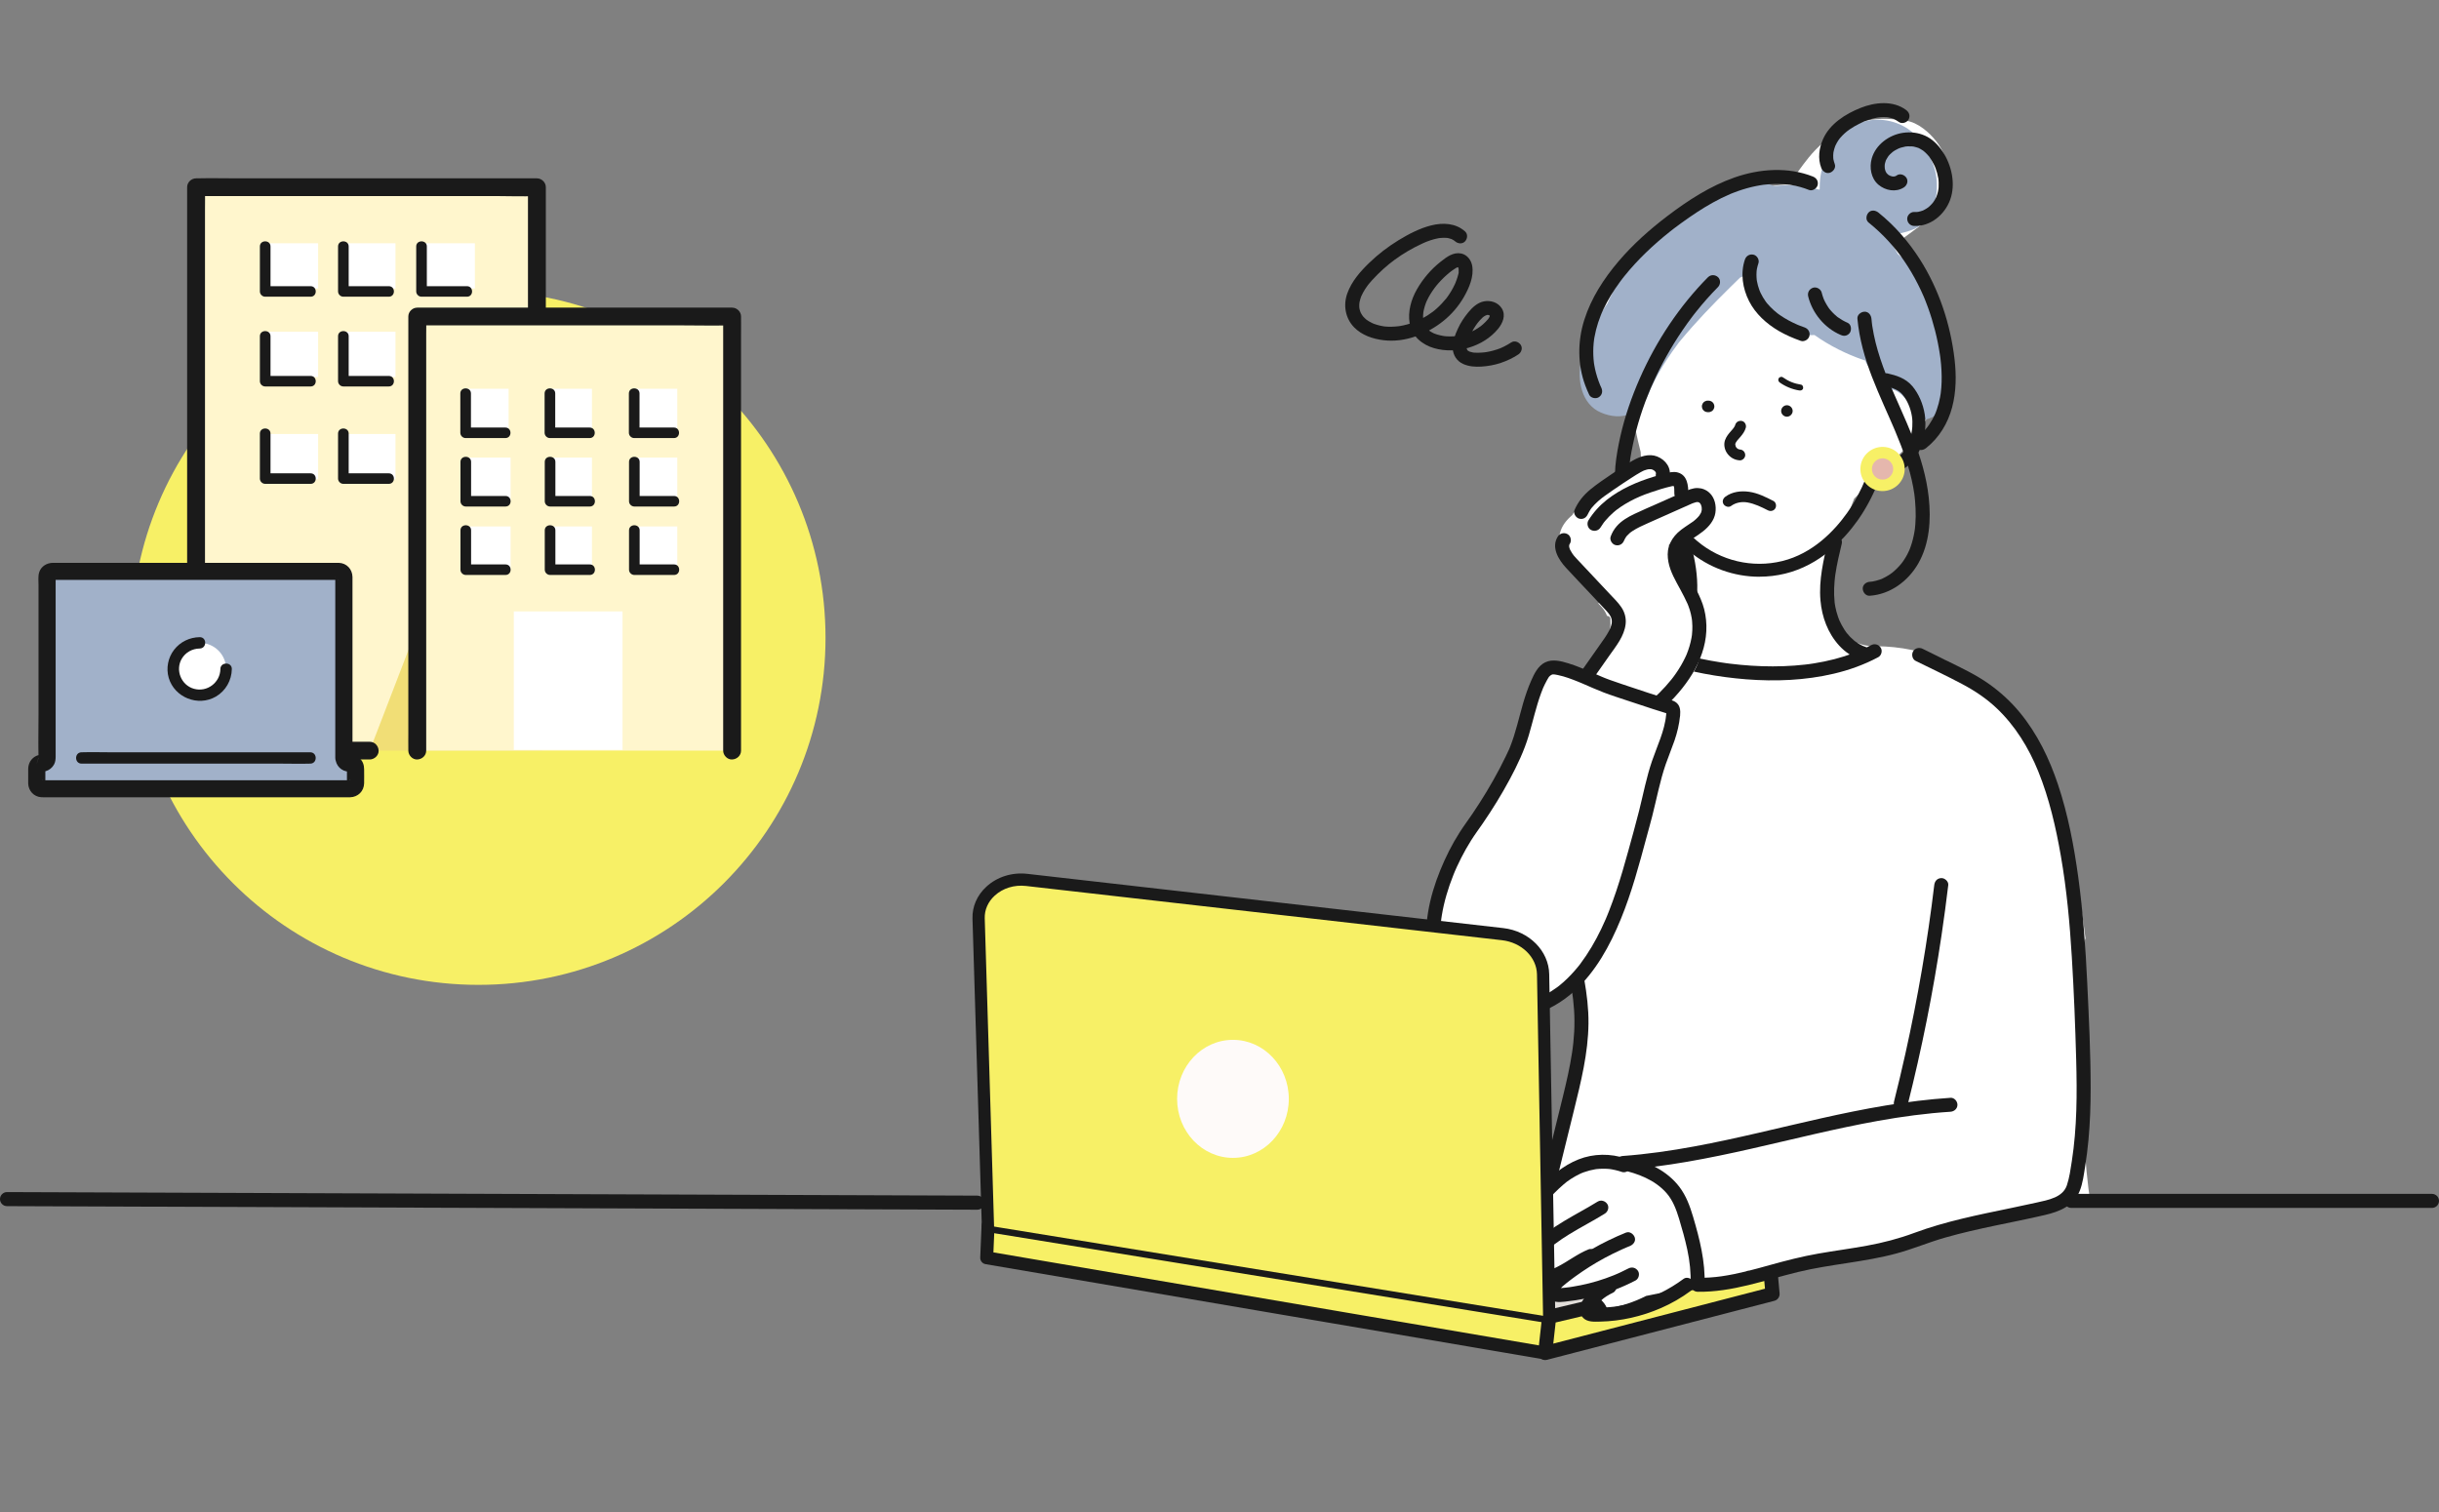 <svg width="200" height="124" viewBox="0 0 200 124" fill="none" xmlns="http://www.w3.org/2000/svg">
<rect x="0" y="0" width="200" height="124" fill="#808080" stroke="none"/>
<g clip-path="url(#clip0_687_1303)">
<path d="M170.901 77.499C170.901 77.303 170.941 77.12 171.011 76.953C170.969 76.626 170.928 76.298 170.884 75.971C170.635 74.135 170.345 72.303 169.962 70.489C169.771 69.587 169.557 68.69 169.315 67.802C169.06 66.867 168.852 66.189 168.568 65.395C167.931 63.609 167.155 61.855 166.243 60.191C165.705 59.209 165.092 58.271 164.515 57.312C164.321 57.269 164.134 57.209 163.955 57.135C163.647 56.828 163.326 56.537 162.994 56.262C162.892 56.286 162.779 56.278 162.665 56.221C161.687 55.727 160.74 55.163 159.799 54.603C159.624 54.498 159.571 54.341 159.594 54.19C157.788 53.413 155.829 53.008 153.846 52.997C153.837 52.995 153.828 52.992 153.817 52.991C153.709 52.995 153.6 52.995 153.491 52.992C153.122 52.981 152.74 52.895 152.373 52.754C152.02 52.718 151.664 52.696 151.308 52.692C151.316 52.523 151.324 52.353 151.332 52.184C151.09 52.005 150.871 51.808 150.688 51.598C149.961 50.764 149.677 49.72 149.694 48.637C149.712 47.437 150.065 46.23 150.652 45.179C150.621 45.14 150.592 45.1 150.56 45.062C151.075 44.338 151.395 43.493 151.421 42.645C151.627 42.066 151.81 41.47 152.038 40.897C152.641 40.333 153.187 39.705 153.673 39.047C155.32 37.811 156.805 36.388 157.86 34.57C158.096 34.162 158.26 33.735 158.364 33.3C158.995 32.38 159.522 31.346 159.733 30.247C160.151 28.066 159.574 26.112 158.148 24.428C157.882 24.115 157.576 23.844 157.273 23.567C156.862 22.278 156.346 21.023 155.711 19.804C156.292 19.374 156.873 18.944 157.454 18.513C159.021 17.353 159.983 15.859 159.708 13.822C159.594 12.976 159.303 12.273 158.778 11.596C158.215 10.87 157.276 10.04 156.325 9.908C155.084 9.738 154.276 9.656 153.024 9.896C152.309 10.034 151.574 10.349 150.942 10.695C149.939 11.246 149.017 12.045 148.3 12.937C147.729 13.645 147.216 14.383 146.703 15.128C146.217 15.14 145.724 15.191 145.23 15.274C143.391 15.584 141.63 16.27 139.935 17.024C138.763 17.545 137.637 18.23 136.628 19.042C135.361 19.956 134.166 20.973 133.176 22.183C131.773 23.897 130.827 25.558 129.97 27.591C129.341 29.084 130.11 31.101 131.184 32.171C131.897 32.882 132.823 33.332 133.8 33.485C133.986 34.681 134.231 35.882 134.536 37.066C134.55 37.963 134.676 38.853 135.007 39.662C135.121 40.475 135.494 41.252 135.986 41.888C136.349 42.355 136.729 42.682 137.162 42.952L137.249 44.966C137.33 45.047 137.409 45.133 137.483 45.224C137.869 45.634 138.125 46.106 138.251 46.641C138.459 47.13 138.535 47.644 138.477 48.185V48.354C138.424 49.07 138.199 49.727 137.804 50.327C137.702 50.442 137.601 50.557 137.499 50.672L137.543 51.683C136.829 52.294 136.311 53.053 135.993 53.883C132.326 54.287 129.795 57.283 127.844 60.508C125.43 63.053 123.384 65.945 121.836 69.09C121.755 69.255 121.694 69.427 121.649 69.601C121.207 70.311 120.785 71.033 120.382 71.762C119.9 72.632 119.441 73.516 118.991 74.403C119.308 74.634 119.548 74.985 119.689 75.375C119.828 75.518 119.954 75.675 120.062 75.842C119.834 75.49 120.21 76.043 120.222 76.06C120.305 76.174 120.39 76.285 120.477 76.396C120.693 76.673 120.922 76.942 121.159 77.201C121.398 77.462 121.647 77.709 121.902 77.954C121.938 77.988 121.975 78.022 122.002 78.046C122.118 78.145 122.236 78.242 122.356 78.337C122.877 78.748 123.428 79.123 124.006 79.451C124.156 79.536 124.309 79.618 124.463 79.697C124.489 79.71 124.504 79.718 124.513 79.723C124.537 79.732 124.57 79.744 124.62 79.765C124.938 79.891 125.251 80.02 125.573 80.132C125.995 80.276 126.333 80.535 126.575 80.86C127.267 80.335 128.269 80.388 128.991 80.82C129.848 81.335 130.032 82.37 129.826 83.262C129.661 83.984 129.573 85.096 129.377 85.951C129.328 86.163 129.24 86.352 129.123 86.516C129.037 87.422 128.923 88.325 128.809 89.231C128.8 89.305 128.788 89.378 128.772 89.449C128.953 89.722 129.049 90.044 128.992 90.375C128.509 93.231 127.133 95.883 126.717 98.738H171.427C170.379 91.714 170.893 84.566 170.899 77.493L170.901 77.499Z" fill="white"/>
<path d="M158.781 26.385C159.154 25.766 159.237 24.977 158.807 24.336C158.03 23.176 157.124 22.093 156.052 21.194C155.914 21.078 155.777 20.965 155.638 20.852C155.569 20.729 155.499 20.606 155.426 20.482C155.284 20.243 155.139 20.005 155.004 19.761C154.936 19.64 154.87 19.515 154.803 19.394C154.805 19.396 154.769 19.322 154.734 19.254C154.784 19.254 154.834 19.254 154.883 19.251C155.598 19.215 156.259 19.076 156.914 18.801C157.917 18.38 158.501 17.394 158.713 16.36C158.991 15.011 158.774 13.52 157.94 12.408C157.672 11.762 157.259 11.182 156.665 10.724C155.55 9.866 154.013 9.59 152.662 10.017C151.176 10.486 150.225 11.585 149.824 12.873C149.661 13.168 149.526 13.477 149.428 13.795C149.307 14.186 149.253 14.609 149.225 15.017C149.215 15.149 149.213 15.281 149.215 15.415C149.215 15.456 149.215 15.49 149.215 15.519C149.207 15.532 149.199 15.544 149.193 15.557C148.053 15.208 146.833 15.113 145.589 15.248C145.551 15.252 145.513 15.257 145.474 15.261C144.926 15.015 144.288 14.952 143.642 15.084C138.294 16.176 133.956 20.03 131.813 24.884C131.444 25.403 131.11 25.949 130.818 26.529C130.327 27.508 129.876 28.563 129.645 29.64C129.32 31.16 129.673 33.152 131.281 33.836C132.979 34.558 134.534 33.993 135.212 32.242C135.256 32.129 135.282 32.057 135.297 32.016C135.31 31.988 135.323 31.959 135.339 31.924C135.447 31.689 135.558 31.457 135.675 31.227C135.889 30.806 136.122 30.395 136.368 29.991C136.614 29.588 136.874 29.193 137.146 28.807C137.295 28.595 137.449 28.386 137.604 28.178C137.641 28.13 137.67 28.09 137.694 28.058C137.725 28.022 137.766 27.972 137.826 27.901C139.078 26.387 140.441 24.977 141.839 23.596C142.12 23.319 142.401 23.04 142.687 22.766C142.846 22.709 143.001 22.638 143.15 22.552C143.353 23.681 143.78 24.67 144.529 25.575C145.518 26.77 147.205 27.585 148.791 27.476C150.019 28.349 151.385 29.033 152.824 29.527C152.863 29.541 152.902 29.55 152.941 29.562C153.18 30.174 153.659 30.649 154.236 30.926C154.327 31.244 154.412 31.562 154.492 31.884C154.607 31.869 154.72 31.865 154.829 31.872C155.312 31.905 155.703 32.139 156.039 32.472L156.787 33.218C157.116 33.546 157.227 34.047 157.215 34.495C157.215 34.501 157.215 34.506 157.214 34.51C158.573 34.468 159.944 33.526 159.919 31.9C159.89 29.978 159.497 28.116 158.781 26.385Z" fill="#A1B1C9"/>
<path d="M144.277 47.299C142.185 47.299 140.124 46.565 138.497 45.192C136.704 43.679 135.327 41.515 134.516 38.929C134.429 38.65 134.585 38.352 134.865 38.264C135.145 38.177 135.445 38.333 135.533 38.612C136.284 41.004 137.547 43 139.185 44.382C141.102 45.999 143.701 46.61 146.137 46.014C148.659 45.397 150.428 43.523 151.468 42.059C152.072 41.211 152.586 40.248 153.043 39.12C153.047 39.104 153.055 39.029 153.06 38.978C153.08 38.789 153.108 38.53 153.275 38.32C153.551 37.971 153.94 37.969 154.173 37.968C154.234 37.968 154.292 37.968 154.338 37.961C154.885 37.895 155.342 37.722 155.692 37.45C156.622 36.728 156.946 35.207 156.779 34.141C156.673 33.469 156.391 32.82 156.005 32.358C155.656 31.941 155.114 31.788 154.542 31.659C154.255 31.594 154.076 31.308 154.141 31.023C154.206 30.737 154.493 30.559 154.779 30.623C155.475 30.782 156.261 31.007 156.822 31.679C157.328 32.283 157.694 33.12 157.829 33.976C158.043 35.331 157.669 37.259 156.345 38.287C155.839 38.678 155.207 38.923 154.465 39.014C154.359 39.027 154.262 39.027 154.177 39.027C154.161 39.027 154.142 39.027 154.124 39.027C154.121 39.048 154.119 39.071 154.117 39.088C154.103 39.219 154.087 39.368 154.028 39.514C153.541 40.72 152.987 41.751 152.336 42.67C151.192 44.281 149.231 46.347 146.391 47.041C145.693 47.212 144.983 47.295 144.277 47.295V47.299Z" fill="#1A1A1A"/>
<path d="M137.545 44.946C137.694 45.487 137.823 46.033 137.913 46.586C137.957 46.857 137.981 47.036 138.006 47.346C138.028 47.63 138.04 47.914 138.039 48.197C138.038 48.457 138.023 48.719 137.996 48.978C137.992 49.018 137.987 49.058 137.983 49.097C137.975 49.165 137.983 49.107 137.983 49.095C137.975 49.154 137.966 49.214 137.955 49.273C137.933 49.412 137.905 49.55 137.874 49.686C137.815 49.949 137.739 50.209 137.646 50.463C137.559 50.705 137.5 50.838 137.366 51.092C137.232 51.345 137.081 51.589 136.914 51.822C136.897 51.845 136.881 51.868 136.863 51.892C136.855 51.902 136.771 52.013 136.804 51.971C136.837 51.93 136.777 52.003 136.777 52.003C136.753 52.032 136.729 52.062 136.704 52.091C136.606 52.209 136.504 52.323 136.398 52.434C136.191 52.652 136.164 53.03 136.398 53.244C136.622 53.449 136.991 53.477 137.211 53.244C138.014 52.398 138.611 51.381 138.916 50.253C139.236 49.067 139.236 47.837 139.071 46.627C138.98 45.955 138.832 45.294 138.652 44.642C138.572 44.353 138.241 44.146 137.945 44.242C137.648 44.337 137.458 44.637 137.543 44.946H137.545Z" fill="#1A1A1A"/>
<path d="M137.485 44.733C137.498 44.781 137.511 44.828 137.526 44.875C137.543 44.949 137.578 45.015 137.629 45.069C137.67 45.131 137.724 45.18 137.791 45.217C137.858 45.26 137.928 45.282 138.005 45.285C138.082 45.302 138.157 45.298 138.234 45.274C138.281 45.254 138.326 45.236 138.372 45.216C138.459 45.164 138.528 45.097 138.578 45.011C138.598 44.965 138.616 44.92 138.636 44.873C138.664 44.772 138.664 44.67 138.636 44.569C138.623 44.522 138.61 44.474 138.595 44.428C138.578 44.354 138.543 44.288 138.492 44.233C138.451 44.171 138.398 44.122 138.33 44.085C138.264 44.043 138.193 44.02 138.116 44.018C138.039 44.001 137.964 44.005 137.887 44.029C137.842 44.048 137.795 44.067 137.749 44.087C137.663 44.138 137.594 44.206 137.543 44.292C137.523 44.338 137.505 44.383 137.485 44.429C137.457 44.531 137.457 44.633 137.485 44.733Z" fill="#1A1A1A"/>
<path d="M149.917 44.291C149.531 45.903 149.133 47.57 149.279 49.24C149.397 50.597 149.881 51.921 150.81 52.94C151.313 53.493 151.946 53.907 152.653 54.15C152.937 54.248 153.294 54.038 153.36 53.75C153.433 53.431 153.263 53.149 152.958 53.045C152.921 53.032 152.882 53.018 152.845 53.005C152.829 52.999 152.734 52.963 152.803 52.991C152.884 53.022 152.742 52.963 152.742 52.963C152.712 52.95 152.685 52.936 152.657 52.922C152.531 52.86 152.407 52.79 152.289 52.712C152.231 52.673 152.174 52.631 152.115 52.591C152.045 52.545 152.186 52.649 152.119 52.595C152.089 52.57 152.058 52.546 152.028 52.521C151.919 52.43 151.817 52.333 151.717 52.233C151.625 52.136 151.534 52.036 151.451 51.931C151.432 51.908 151.368 51.822 151.437 51.916C151.419 51.89 151.399 51.864 151.38 51.839C151.334 51.774 151.289 51.708 151.245 51.642C151.086 51.398 150.952 51.143 150.832 50.879C150.823 50.858 150.791 50.777 150.832 50.881C150.821 50.851 150.809 50.822 150.797 50.791C150.77 50.724 150.745 50.655 150.721 50.587C150.671 50.441 150.626 50.294 150.586 50.146C150.553 50.022 150.523 49.896 150.499 49.769C150.486 49.698 150.473 49.628 150.462 49.556C150.458 49.531 150.444 49.427 150.457 49.526C150.45 49.473 150.444 49.42 150.438 49.366C150.399 48.984 150.388 48.6 150.403 48.217C150.409 48.036 150.421 47.854 150.437 47.673C150.445 47.577 150.456 47.481 150.466 47.386C150.472 47.344 150.476 47.302 150.481 47.258C150.485 47.226 150.489 47.194 150.493 47.163C150.489 47.199 150.489 47.196 150.494 47.156C150.618 46.293 150.821 45.442 151.024 44.593C151.094 44.303 150.932 43.959 150.622 43.889C150.326 43.821 149.989 43.977 149.914 44.289L149.917 44.291Z" fill="#1A1A1A"/>
<path d="M148.647 14.474C146.612 13.67 144.281 13.84 142.245 14.551C140.234 15.255 138.424 16.429 136.737 17.71C135.279 18.817 133.904 20.04 132.718 21.435C131.511 22.856 130.474 24.452 129.911 26.24C129.36 27.989 129.351 29.893 129.997 31.62C130.093 31.874 130.199 32.126 130.314 32.372C130.442 32.644 130.857 32.734 131.101 32.577C131.382 32.395 131.443 32.085 131.307 31.793C131.284 31.744 131.262 31.695 131.239 31.644C131.224 31.611 131.21 31.578 131.197 31.547C131.201 31.556 131.227 31.622 131.203 31.561C131.162 31.455 131.118 31.349 131.08 31.242C131.002 31.026 130.933 30.805 130.873 30.582C130.817 30.373 130.772 30.163 130.735 29.95C130.727 29.901 130.719 29.854 130.711 29.805C130.707 29.781 130.704 29.756 130.7 29.732C130.703 29.753 130.715 29.85 130.702 29.74C130.69 29.636 130.679 29.531 130.671 29.427C130.638 29.006 130.642 28.582 130.68 28.161C130.69 28.066 130.7 27.972 130.711 27.878C130.695 28.016 130.715 27.852 130.72 27.819C130.728 27.764 130.738 27.709 130.747 27.655C130.783 27.452 130.826 27.25 130.877 27.05C130.98 26.639 131.113 26.236 131.271 25.843C131.289 25.798 131.308 25.753 131.325 25.708C131.35 25.647 131.317 25.727 131.315 25.733C131.328 25.704 131.34 25.674 131.353 25.645C131.396 25.548 131.439 25.452 131.484 25.356C131.579 25.157 131.679 24.96 131.784 24.765C131.99 24.386 132.215 24.018 132.457 23.66C132.579 23.479 132.704 23.3 132.834 23.124C132.899 23.035 132.964 22.948 133.031 22.861C133.047 22.841 133.062 22.821 133.078 22.8C133.073 22.808 133.025 22.868 133.066 22.816C133.108 22.763 133.149 22.71 133.192 22.657C134.289 21.29 135.575 20.076 136.948 18.986C137.029 18.923 137.11 18.859 137.191 18.796C137.278 18.729 137.136 18.837 137.224 18.771C137.268 18.738 137.31 18.705 137.354 18.672C137.53 18.538 137.707 18.407 137.886 18.279C138.301 17.979 138.722 17.685 139.15 17.405C140.014 16.84 140.915 16.328 141.865 15.92C141.955 15.881 141.8 15.946 141.89 15.909C141.916 15.897 141.944 15.887 141.972 15.876C142.026 15.854 142.081 15.832 142.137 15.811C142.265 15.761 142.394 15.713 142.523 15.667C142.763 15.582 143.006 15.506 143.251 15.437C143.496 15.368 143.745 15.309 143.994 15.258C144.119 15.233 144.245 15.211 144.369 15.19C144.428 15.181 144.486 15.171 144.543 15.163C144.611 15.153 144.549 15.163 144.537 15.163C144.586 15.157 144.633 15.151 144.683 15.146C145.187 15.089 145.695 15.072 146.202 15.101C146.328 15.109 146.454 15.118 146.578 15.132C146.637 15.138 146.694 15.145 146.752 15.151C146.662 15.139 146.83 15.165 146.858 15.169C147.116 15.211 147.372 15.267 147.624 15.336C147.868 15.404 148.107 15.485 148.342 15.579C148.622 15.69 148.985 15.457 149.049 15.178C149.124 14.847 148.948 14.592 148.647 14.473V14.474Z" fill="#1A1A1A"/>
<path d="M153.22 18.246C153.799 18.71 154.343 19.218 154.844 19.764C155.094 20.035 155.334 20.317 155.563 20.605C155.585 20.633 155.607 20.661 155.628 20.688C155.554 20.595 155.661 20.732 155.667 20.739C155.72 20.809 155.773 20.879 155.825 20.949C155.933 21.097 156.041 21.248 156.144 21.4C156.556 22.002 156.927 22.631 157.257 23.282C157.425 23.611 157.583 23.945 157.73 24.285C157.727 24.279 157.795 24.437 157.763 24.362C157.731 24.287 157.799 24.447 157.795 24.44C157.828 24.522 157.861 24.603 157.894 24.685C157.966 24.864 158.035 25.046 158.1 25.228C158.547 26.467 158.875 27.758 159.071 29.059C159.083 29.134 159.094 29.21 159.104 29.284C159.083 29.129 159.115 29.373 159.119 29.403C159.139 29.57 159.156 29.736 159.171 29.903C159.198 30.221 159.214 30.54 159.218 30.859C159.222 31.168 159.213 31.477 159.189 31.785C159.177 31.934 159.161 32.081 159.144 32.23C159.133 32.323 159.167 32.087 159.144 32.233C159.139 32.27 159.133 32.306 159.127 32.343C159.114 32.423 159.1 32.503 159.086 32.583C159.022 32.92 158.936 33.255 158.823 33.579C158.796 33.654 158.77 33.73 158.741 33.804C158.725 33.845 158.708 33.885 158.692 33.926C158.745 33.789 158.692 33.927 158.681 33.948C158.609 34.107 158.532 34.263 158.446 34.415C158.364 34.562 158.275 34.705 158.18 34.843C158.133 34.911 158.085 34.976 158.038 35.04C158.123 34.925 158.032 35.047 158.018 35.064C157.99 35.099 157.961 35.133 157.931 35.167C157.691 35.449 157.421 35.704 157.129 35.934C156.891 36.121 156.918 36.552 157.129 36.745C157.381 36.975 157.689 36.945 157.942 36.745C159.01 35.904 159.732 34.707 160.077 33.402C160.414 32.126 160.427 30.776 160.276 29.47C159.943 26.592 158.999 23.734 157.441 21.282C156.517 19.83 155.375 18.512 154.031 17.433C153.797 17.245 153.443 17.188 153.218 17.433C153.025 17.642 152.967 18.042 153.218 18.243L153.22 18.246Z" fill="#1A1A1A"/>
<path d="M140.065 22.725C137.712 25.102 135.819 27.955 134.473 31.01C133.794 32.552 133.239 34.148 132.869 35.791C132.689 36.594 132.538 37.411 132.463 38.231C132.393 39 132.433 39.769 132.556 40.53C132.836 42.254 133.684 43.852 135.088 44.917C135.328 45.1 135.742 44.962 135.874 44.712C136.035 44.41 135.925 44.123 135.669 43.928C135.773 44.008 135.646 43.91 135.633 43.899C135.596 43.869 135.559 43.838 135.523 43.806C135.462 43.755 135.403 43.701 135.345 43.647C135.218 43.526 135.097 43.401 134.983 43.268C134.952 43.233 134.92 43.196 134.891 43.16C134.891 43.16 134.793 43.039 134.847 43.107C134.9 43.174 134.806 43.051 134.806 43.051C134.778 43.013 134.751 42.975 134.723 42.936C134.623 42.794 134.529 42.647 134.441 42.496C134.354 42.344 134.273 42.189 134.199 42.031C134.185 42.001 134.172 41.972 134.159 41.943C134.151 41.926 134.087 41.778 134.14 41.904C134.103 41.815 134.067 41.725 134.034 41.635C133.911 41.302 133.813 40.958 133.738 40.612C133.704 40.453 133.676 40.292 133.651 40.132C133.648 40.11 133.628 39.948 133.644 40.091C133.639 40.042 133.632 39.993 133.627 39.945C133.616 39.847 133.607 39.749 133.6 39.653C133.574 39.294 133.571 38.935 133.588 38.576C133.625 37.841 133.733 37.258 133.897 36.471C134.225 34.894 134.721 33.35 135.348 31.867C135.304 31.971 135.375 31.803 135.377 31.798C135.391 31.763 135.406 31.729 135.421 31.696C135.462 31.602 135.503 31.508 135.545 31.416C135.633 31.22 135.723 31.026 135.815 30.832C135.991 30.462 136.175 30.096 136.368 29.735C136.747 29.021 137.157 28.323 137.596 27.644C137.842 27.265 138.097 26.89 138.359 26.524C138.488 26.346 138.618 26.168 138.751 25.992C138.784 25.949 138.817 25.905 138.85 25.862C138.861 25.847 138.954 25.728 138.894 25.805C138.967 25.711 139.04 25.618 139.114 25.526C139.667 24.834 140.255 24.172 140.879 23.541C141.09 23.326 141.108 22.94 140.879 22.73C140.65 22.521 140.291 22.503 140.065 22.73V22.725Z" fill="#1A1A1A"/>
<path d="M152.309 26.134C152.462 27.78 152.909 29.367 153.503 30.906C153.806 31.691 154.139 32.463 154.477 33.233C154.634 33.588 154.792 33.943 154.948 34.298C155.026 34.476 155.105 34.654 155.182 34.833C155.224 34.929 155.267 35.027 155.308 35.125C155.329 35.174 155.349 35.223 155.37 35.27C155.379 35.291 155.439 35.433 155.395 35.328C156.025 36.823 156.589 38.355 156.885 39.953C156.921 40.146 156.951 40.339 156.979 40.533C156.995 40.648 156.983 40.565 156.979 40.541C156.986 40.594 156.993 40.648 156.999 40.701C157.012 40.818 157.024 40.934 157.035 41.051C157.074 41.484 157.093 41.919 157.088 42.353C157.085 42.566 157.076 42.779 157.06 42.992C157.051 43.107 157.04 43.223 157.027 43.338C157.027 43.344 157.002 43.531 157.018 43.415C157.01 43.472 157.001 43.529 156.991 43.586C156.92 44.021 156.813 44.45 156.664 44.866C156.644 44.92 156.624 44.974 156.603 45.027C156.588 45.063 156.575 45.098 156.56 45.134C156.577 45.094 156.577 45.093 156.56 45.13C156.511 45.239 156.461 45.347 156.406 45.453C156.308 45.642 156.198 45.824 156.077 45.999C156.059 46.025 156.04 46.053 156.02 46.08C156.007 46.098 155.882 46.262 155.962 46.16C155.895 46.244 155.826 46.326 155.755 46.405C155.618 46.557 155.472 46.703 155.318 46.837C155.281 46.869 155.244 46.901 155.206 46.933C155.18 46.954 155.155 46.974 155.129 46.993C155.18 46.954 155.18 46.954 155.129 46.993C155.049 47.05 154.969 47.107 154.888 47.16C154.711 47.274 154.526 47.37 154.335 47.462C154.191 47.53 154.444 47.422 154.295 47.479C154.25 47.496 154.205 47.513 154.16 47.529C154.054 47.566 153.946 47.599 153.838 47.627C153.743 47.651 153.649 47.67 153.554 47.688C153.531 47.692 153.372 47.71 153.514 47.696C153.449 47.702 153.384 47.709 153.32 47.713C153.02 47.733 152.731 47.961 152.746 48.285C152.759 48.579 152.999 48.88 153.32 48.858C155.013 48.743 156.479 47.651 157.304 46.203C158.226 44.585 158.356 42.623 158.16 40.809C157.976 39.113 157.489 37.487 156.863 35.905C156.545 35.104 156.201 34.314 155.853 33.526C155.688 33.154 155.524 32.784 155.362 32.413C155.285 32.236 155.207 32.057 155.131 31.88C155.11 31.831 155.09 31.783 155.069 31.734C155 31.574 155.111 31.837 155.045 31.677C155.001 31.572 154.957 31.467 154.914 31.361C154.563 30.512 154.241 29.65 153.984 28.769C153.856 28.333 153.745 27.893 153.655 27.447C153.609 27.224 153.568 26.999 153.534 26.773C153.526 26.72 153.518 26.668 153.511 26.615C153.53 26.744 153.501 26.527 153.498 26.506C153.483 26.383 153.47 26.258 153.46 26.135C153.432 25.838 153.215 25.547 152.885 25.563C152.597 25.576 152.28 25.817 152.311 26.135L152.309 26.134Z" fill="#1A1A1A"/>
<path d="M143.084 21.287C142.701 22.414 142.897 23.653 143.426 24.698C143.953 25.735 144.854 26.55 145.849 27.134C146.422 27.47 147.039 27.734 147.665 27.955C147.949 28.055 148.307 27.841 148.372 27.554C148.445 27.233 148.274 26.956 147.97 26.849C147.851 26.807 147.731 26.763 147.613 26.718C147.554 26.696 147.495 26.671 147.437 26.648C147.375 26.625 147.438 26.648 147.449 26.654C147.416 26.639 147.383 26.625 147.349 26.61C147.108 26.504 146.872 26.39 146.641 26.264C146.419 26.142 146.203 26.011 145.995 25.868C145.943 25.832 145.891 25.797 145.841 25.76C145.812 25.738 145.783 25.717 145.755 25.696C145.764 25.703 145.816 25.744 145.764 25.704C145.658 25.621 145.554 25.535 145.455 25.445C145.268 25.277 145.093 25.097 144.929 24.907C144.906 24.879 144.883 24.851 144.86 24.823C144.858 24.82 144.803 24.752 144.841 24.798C144.878 24.846 144.825 24.776 144.822 24.772C144.801 24.743 144.781 24.715 144.76 24.686C144.688 24.585 144.622 24.481 144.559 24.374C144.497 24.267 144.439 24.158 144.384 24.047C144.368 24.015 144.354 23.984 144.339 23.951C144.336 23.945 144.301 23.866 144.326 23.922C144.351 23.977 144.315 23.898 144.314 23.892C144.298 23.852 144.282 23.811 144.266 23.77C144.181 23.539 144.116 23.301 144.072 23.059C144.066 23.025 144.062 22.991 144.055 22.956C144.039 22.868 144.062 23.044 144.055 22.954C144.05 22.885 144.042 22.815 144.038 22.746C144.03 22.607 144.03 22.468 144.038 22.331C144.041 22.296 144.042 22.262 144.046 22.228C144.046 22.216 144.056 22.108 144.05 22.175C144.043 22.241 144.052 22.156 144.054 22.148C144.06 22.106 144.068 22.062 144.076 22.02C144.106 21.875 144.145 21.732 144.193 21.591C144.29 21.307 144.082 20.953 143.791 20.887C143.473 20.814 143.187 20.983 143.084 21.287Z" fill="#1A1A1A"/>
<path d="M148.27 24.3C148.607 25.675 149.615 26.899 150.924 27.462C151.071 27.525 151.205 27.563 151.367 27.52C151.501 27.483 151.644 27.381 151.71 27.256C151.842 27.009 151.799 26.599 151.505 26.472C151.219 26.349 150.954 26.195 150.701 26.015C150.584 25.931 150.795 26.093 150.684 26.002C150.657 25.979 150.629 25.958 150.603 25.936C150.543 25.885 150.486 25.835 150.429 25.782C150.316 25.676 150.21 25.564 150.109 25.448C150.086 25.421 150.064 25.393 150.041 25.367C149.992 25.317 149.998 25.313 150.041 25.367C149.986 25.309 149.941 25.228 149.895 25.16C149.809 25.032 149.731 24.899 149.661 24.762C149.629 24.7 149.6 24.637 149.569 24.573C149.507 24.444 149.613 24.69 149.561 24.556C149.548 24.523 149.536 24.491 149.523 24.458C149.466 24.308 149.419 24.153 149.381 23.997C149.309 23.706 148.963 23.504 148.674 23.596C148.37 23.694 148.196 23.989 148.272 24.301L148.27 24.3Z" fill="#1A1A1A"/>
<path d="M150.455 13.463C150.405 13.33 150.369 13.198 150.34 13.059C150.335 13.036 150.329 12.948 150.339 13.057C150.336 13.022 150.332 12.988 150.329 12.952C150.325 12.882 150.324 12.812 150.325 12.743C150.327 12.673 150.335 12.603 150.339 12.533C150.332 12.639 150.335 12.552 150.339 12.529C150.345 12.495 150.351 12.46 150.359 12.425C150.388 12.286 150.428 12.149 150.477 12.016C150.489 11.983 150.502 11.948 150.515 11.917C150.477 12.008 150.514 11.923 150.522 11.908C150.554 11.844 150.584 11.781 150.62 11.718C150.689 11.594 150.767 11.475 150.853 11.361C150.798 11.435 150.853 11.363 150.864 11.351C150.888 11.323 150.91 11.295 150.934 11.269C150.982 11.215 151.03 11.162 151.08 11.111C151.186 11.002 151.299 10.9 151.417 10.802C151.439 10.785 151.571 10.683 151.492 10.741C151.55 10.698 151.608 10.655 151.668 10.614C151.795 10.527 151.925 10.445 152.058 10.367C152.305 10.223 152.561 10.101 152.818 9.979C152.899 9.941 152.739 10.01 152.822 9.977C152.846 9.968 152.87 9.957 152.894 9.948C152.958 9.923 153.023 9.898 153.088 9.875C153.227 9.826 153.368 9.781 153.509 9.743C153.634 9.708 153.76 9.679 153.888 9.655C153.918 9.65 154.113 9.62 153.988 9.636C154.064 9.626 154.14 9.618 154.217 9.613C154.367 9.603 154.516 9.601 154.666 9.611C154.7 9.613 154.733 9.616 154.765 9.618C154.823 9.624 154.864 9.633 154.782 9.618C154.853 9.63 154.926 9.644 154.997 9.661C155.067 9.678 155.137 9.698 155.206 9.722C155.237 9.732 155.267 9.743 155.298 9.755C155.4 9.792 155.259 9.731 155.316 9.764C155.454 9.843 155.588 9.912 155.717 10.007C155.959 10.187 156.37 10.053 156.504 9.802C156.663 9.502 156.556 9.211 156.298 9.018C155.228 8.219 153.734 8.382 152.562 8.851C151.33 9.345 150.053 10.147 149.494 11.401C149.165 12.14 149.048 12.995 149.344 13.765C149.451 14.044 149.735 14.268 150.051 14.166C150.324 14.078 150.567 13.761 150.453 13.461L150.455 13.463Z" fill="#1A1A1A"/>
<path d="M155.545 14.382C155.521 14.398 155.398 14.472 155.461 14.436C155.528 14.398 155.452 14.439 155.429 14.445C155.408 14.451 155.388 14.457 155.368 14.463C155.354 14.466 155.303 14.482 155.285 14.48C155.295 14.481 155.421 14.476 155.31 14.472C155.26 14.47 155.183 14.488 155.138 14.466C155.147 14.47 155.272 14.497 155.161 14.466C155.14 14.461 155.119 14.457 155.098 14.451C155.049 14.437 155 14.421 154.952 14.403C155.059 14.444 154.952 14.399 154.911 14.374C154.885 14.359 154.862 14.338 154.836 14.328C154.774 14.303 154.921 14.408 154.83 14.324C154.794 14.291 154.758 14.243 154.72 14.216C154.675 14.185 154.732 14.236 154.74 14.248C154.721 14.222 154.702 14.197 154.686 14.17C154.668 14.141 154.653 14.112 154.636 14.082C154.632 14.075 154.595 14 154.623 14.059C154.653 14.123 154.611 14.026 154.606 14.01C154.595 13.979 154.586 13.947 154.576 13.914C154.566 13.874 154.545 13.731 154.555 13.842C154.549 13.775 154.545 13.707 154.545 13.639C154.545 13.611 154.554 13.452 154.549 13.51C154.542 13.578 154.551 13.495 154.553 13.485C154.56 13.443 154.57 13.401 154.58 13.36C154.595 13.301 154.614 13.245 154.632 13.186C154.665 13.083 154.641 13.157 154.632 13.18C154.643 13.156 154.653 13.133 154.665 13.11C154.72 13.001 154.791 12.907 154.851 12.804C154.883 12.75 154.83 12.829 154.826 12.835C154.844 12.812 154.862 12.79 154.88 12.768C154.913 12.73 154.947 12.693 154.982 12.657C155.058 12.579 155.14 12.511 155.222 12.441C155.114 12.533 155.254 12.419 155.281 12.402C155.323 12.374 155.366 12.347 155.41 12.322C155.504 12.266 155.602 12.221 155.699 12.171C155.571 12.237 155.732 12.159 155.764 12.147C155.805 12.132 155.846 12.118 155.888 12.106C156 12.072 156.113 12.044 156.228 12.023C156.253 12.019 156.289 12.007 156.314 12.008C156.313 12.008 156.202 12.017 156.269 12.015C156.32 12.012 156.37 12.005 156.422 12.002C156.537 11.995 156.654 11.996 156.769 12.004C156.795 12.005 156.949 12.029 156.865 12.012C156.787 11.996 156.931 12.025 156.959 12.032C157.073 12.056 157.182 12.091 157.292 12.127C157.389 12.159 157.206 12.082 157.335 12.144C157.381 12.167 157.426 12.189 157.471 12.214C157.524 12.243 157.576 12.275 157.626 12.308C157.648 12.323 157.669 12.337 157.691 12.352C157.825 12.441 157.649 12.312 157.719 12.37C157.819 12.452 157.916 12.538 158.005 12.632C158.04 12.669 158.075 12.708 158.109 12.747C158.132 12.774 158.155 12.8 158.177 12.827C158.245 12.906 158.164 12.803 158.198 12.854C158.346 13.073 158.485 13.288 158.6 13.525C158.628 13.583 158.656 13.641 158.681 13.7C158.648 13.623 158.712 13.78 158.72 13.801C158.77 13.936 158.814 14.072 158.851 14.211C158.888 14.35 158.919 14.49 158.943 14.632C158.948 14.659 158.952 14.689 158.956 14.716C158.952 14.69 158.947 14.618 158.956 14.735C158.962 14.81 158.969 14.887 158.972 14.962C158.977 15.095 158.976 15.228 158.968 15.36C158.966 15.384 158.943 15.589 158.957 15.49C158.945 15.564 158.932 15.639 158.915 15.712C158.882 15.86 158.836 16.004 158.782 16.146C158.744 16.248 158.774 16.162 158.783 16.142C158.766 16.178 158.749 16.215 158.73 16.25C158.701 16.307 158.669 16.364 158.636 16.42C158.598 16.482 158.558 16.541 158.515 16.602C158.51 16.609 158.461 16.674 158.502 16.622C158.547 16.564 158.454 16.677 158.454 16.677C158.369 16.775 158.278 16.868 158.181 16.953C158.157 16.974 158.132 16.994 158.107 17.015C158.168 16.963 158.129 16.997 158.088 17.027C158.036 17.064 157.982 17.099 157.928 17.132C157.873 17.166 157.818 17.196 157.76 17.225C157.733 17.239 157.702 17.251 157.674 17.266C157.599 17.306 157.799 17.222 157.657 17.273C157.536 17.315 157.416 17.348 157.291 17.374C157.185 17.397 157.28 17.377 157.303 17.374C157.263 17.378 157.223 17.382 157.183 17.385C157.112 17.389 157.039 17.389 156.967 17.385C156.666 17.373 156.378 17.657 156.393 17.958C156.407 18.278 156.645 18.518 156.967 18.53C158.306 18.582 159.464 17.605 159.91 16.396C160.389 15.096 160.038 13.524 159.278 12.401C158.92 11.872 158.445 11.388 157.852 11.126C157.276 10.871 156.67 10.803 156.049 10.893C154.907 11.059 153.802 11.865 153.483 13.001C153.278 13.736 153.423 14.632 154.03 15.146C154.603 15.632 155.467 15.794 156.123 15.368C156.375 15.206 156.503 14.853 156.329 14.584C156.167 14.333 155.812 14.203 155.542 14.379L155.545 14.382Z" fill="#1A1A1A"/>
<path d="M140.105 32.857H140.03C139.965 32.854 139.904 32.868 139.848 32.898C139.789 32.916 139.739 32.95 139.695 32.996C139.649 33.038 139.617 33.088 139.597 33.148C139.568 33.203 139.553 33.264 139.556 33.329C139.561 33.371 139.567 33.412 139.573 33.455C139.596 33.534 139.636 33.604 139.695 33.662C139.727 33.688 139.759 33.711 139.791 33.736C139.865 33.779 139.943 33.8 140.03 33.801H140.105C140.17 33.804 140.231 33.791 140.287 33.76C140.345 33.742 140.396 33.709 140.44 33.662C140.486 33.62 140.518 33.57 140.538 33.51C140.567 33.455 140.582 33.394 140.579 33.329C140.574 33.287 140.568 33.246 140.562 33.203C140.539 33.124 140.499 33.054 140.44 32.996C140.408 32.971 140.376 32.947 140.344 32.922C140.27 32.88 140.191 32.858 140.105 32.857Z" fill="#1A1A1A"/>
<path d="M146.528 34.174C146.783 34.174 147 33.957 147 33.703C147 33.45 146.784 33.233 146.528 33.233C146.272 33.233 146.056 33.45 146.056 33.703C146.056 33.957 146.272 34.174 146.528 34.174Z" fill="#1A1A1A"/>
<path d="M142.291 34.839C142.285 34.864 142.257 34.915 142.259 34.94C142.289 34.874 142.293 34.863 142.273 34.905C142.267 34.917 142.261 34.929 142.255 34.941C142.226 34.997 142.193 35.05 142.157 35.1C142.149 35.11 142.141 35.122 142.133 35.133C142.106 35.17 142.112 35.162 142.153 35.108C142.128 35.122 142.102 35.17 142.083 35.192C142.041 35.241 141.998 35.29 141.956 35.338C141.751 35.568 141.558 35.802 141.454 36.096C141.336 36.43 141.404 36.824 141.591 37.12C141.828 37.496 142.218 37.73 142.663 37.754C142.896 37.766 143.12 37.54 143.11 37.308C143.098 37.056 142.914 36.876 142.663 36.862C142.562 36.857 142.738 36.888 142.65 36.862C142.612 36.852 142.575 36.841 142.538 36.829C142.508 36.818 142.517 36.822 142.569 36.841C142.554 36.835 142.539 36.827 142.525 36.818C142.502 36.804 142.392 36.753 142.492 36.803C142.465 36.79 142.439 36.757 142.417 36.736C142.409 36.728 142.401 36.72 142.395 36.712C142.363 36.675 142.364 36.679 142.401 36.725C142.388 36.721 142.354 36.652 142.347 36.642C142.338 36.626 142.275 36.528 142.334 36.628C142.31 36.587 142.314 36.482 142.285 36.451C142.294 36.524 142.295 36.536 142.293 36.488C142.293 36.479 142.293 36.471 142.293 36.462C142.293 36.446 142.302 36.332 142.293 36.418C142.283 36.5 142.297 36.409 142.302 36.39C142.309 36.365 142.328 36.332 142.33 36.307C142.33 36.348 142.289 36.396 142.326 36.322C142.338 36.299 142.35 36.277 142.363 36.255C142.388 36.213 142.433 36.171 142.452 36.126C142.413 36.221 142.42 36.167 142.448 36.133C142.465 36.111 142.482 36.09 142.501 36.07C142.579 35.979 142.66 35.892 142.737 35.801C142.92 35.582 143.083 35.354 143.158 35.075C143.217 34.85 143.082 34.58 142.846 34.526C142.611 34.473 142.36 34.596 142.295 34.837L142.291 34.839Z" fill="#1A1A1A"/>
<path d="M141.939 41.5C142.339 41.205 142.847 41.123 143.307 41.208C143.9 41.318 144.432 41.578 144.965 41.849C145.18 41.959 145.451 41.906 145.577 41.689C145.694 41.491 145.633 41.189 145.416 41.08C144.79 40.762 144.143 40.434 143.44 40.333C142.77 40.236 142.047 40.319 141.488 40.731C141.294 40.873 141.196 41.117 141.328 41.34C141.439 41.531 141.744 41.644 141.939 41.5Z" fill="#1A1A1A"/>
<path d="M145.94 31.369C146.417 31.706 146.974 31.934 147.551 32.023C147.678 32.042 147.824 31.991 147.856 31.849C147.883 31.732 147.82 31.566 147.682 31.545C147.124 31.459 146.649 31.266 146.191 30.941C146.085 30.865 145.91 30.918 145.851 31.029C145.784 31.156 145.828 31.287 145.94 31.368V31.369Z" fill="#1A1A1A"/>
<path d="M155.716 38.521C155.683 39.261 155.054 39.835 154.311 39.802C153.568 39.769 152.993 39.142 153.026 38.402C153.059 37.661 153.688 37.087 154.431 37.12C155.174 37.154 155.749 37.78 155.716 38.521Z" fill="#E5B7AD"/>
<path d="M154.371 40.274C154.345 40.274 154.317 40.274 154.289 40.273C153.803 40.252 153.356 40.043 153.029 39.686C152.701 39.329 152.532 38.866 152.554 38.382C152.599 37.384 153.45 36.609 154.451 36.651C154.936 36.672 155.383 36.881 155.711 37.238C156.039 37.595 156.207 38.058 156.186 38.542C156.142 39.513 155.336 40.274 154.37 40.274H154.371ZM154.371 37.59C153.907 37.59 153.519 37.956 153.498 38.423C153.488 38.656 153.568 38.878 153.726 39.05C153.884 39.222 154.099 39.322 154.333 39.332C154.814 39.355 155.223 38.98 155.244 38.5C155.255 38.267 155.174 38.045 155.016 37.873C154.858 37.701 154.643 37.6 154.41 37.591C154.396 37.591 154.383 37.591 154.371 37.591V37.59Z" fill="#F7F066"/>
<path d="M136.336 54.401C138.562 55.092 140.872 55.528 143.195 55.711C145.587 55.898 148.028 55.801 150.37 55.25C151.633 54.954 152.867 54.51 154.013 53.899C154.279 53.758 154.383 53.369 154.219 53.115C154.045 52.846 153.716 52.758 153.432 52.91C153.187 53.041 152.936 53.164 152.683 53.279C152.623 53.306 152.562 53.333 152.502 53.359C152.472 53.373 152.441 53.386 152.411 53.399C152.43 53.39 152.513 53.357 152.411 53.399C152.281 53.452 152.149 53.505 152.018 53.554C151.5 53.749 150.971 53.915 150.435 54.054C149.881 54.198 149.318 54.313 148.752 54.403C148.615 54.425 148.478 54.445 148.34 54.464C148.318 54.466 148.227 54.478 148.338 54.464C148.303 54.468 148.269 54.473 148.234 54.477C148.156 54.486 148.079 54.495 148.001 54.505C147.714 54.538 147.426 54.564 147.14 54.585C145.968 54.671 144.79 54.669 143.618 54.593C143.029 54.556 142.44 54.499 141.854 54.427C141.785 54.417 141.715 54.409 141.646 54.4C141.624 54.398 141.533 54.384 141.643 54.4C141.609 54.395 141.574 54.391 141.54 54.386C141.392 54.366 141.246 54.343 141.1 54.321C140.818 54.277 140.537 54.23 140.257 54.179C139.036 53.957 137.829 53.664 136.643 53.296C136.356 53.207 136.003 53.402 135.935 53.697C135.864 54.007 136.03 54.306 136.337 54.401H136.336Z" fill="#1A1A1A"/>
<path d="M133.917 54.083C132.413 54.811 131.02 55.75 129.751 56.836C128.528 57.882 127.432 59.067 126.434 60.327C125.402 61.631 124.464 63.005 123.586 64.417C122.717 65.814 121.901 67.242 121.088 68.673C120.284 70.086 119.484 71.503 118.635 72.89C118.529 73.064 118.421 73.238 118.312 73.41C118.153 73.665 118.25 74.052 118.518 74.194C118.801 74.342 119.135 74.26 119.305 73.989C120.159 72.62 120.96 71.22 121.758 69.818C122.563 68.403 123.363 66.984 124.21 65.593C125.053 64.206 125.944 62.844 126.927 61.549C126.984 61.474 127.042 61.398 127.1 61.323C127.039 61.401 127.102 61.322 127.127 61.288C127.162 61.245 127.196 61.201 127.23 61.158C127.353 61.003 127.477 60.848 127.603 60.696C127.859 60.385 128.121 60.08 128.39 59.78C128.921 59.188 129.479 58.621 130.067 58.086C130.364 57.815 130.669 57.553 130.981 57.3C131.055 57.241 131.128 57.181 131.204 57.123C131.241 57.094 131.278 57.065 131.317 57.036C131.369 56.996 131.3 57.049 131.294 57.053C131.319 57.033 131.345 57.014 131.37 56.995C131.528 56.874 131.688 56.758 131.85 56.643C132.52 56.167 133.221 55.734 133.948 55.352C134.129 55.257 134.314 55.164 134.498 55.075C134.769 54.944 134.864 54.536 134.704 54.29C134.525 54.013 134.208 53.944 133.917 54.085V54.083Z" fill="#1A1A1A"/>
<path d="M130.148 65.705C128.779 66.97 128 68.715 127.728 70.536C127.453 72.377 127.594 74.235 127.9 76.062C128.085 77.161 128.334 78.25 128.556 79.341C128.674 79.925 128.787 80.511 128.879 81.099C128.968 81.664 129.033 82.197 129.074 82.816C129.114 83.414 129.117 84.011 129.086 84.609C129.07 84.907 129.047 85.204 129.016 85.502C129 85.65 128.983 85.798 128.964 85.946C128.951 86.048 128.934 86.171 128.91 86.332C128.731 87.514 128.463 88.682 128.18 89.843C127.597 92.242 126.999 94.637 126.408 97.033C126.335 97.331 126.261 97.627 126.188 97.924C126.116 98.215 126.28 98.559 126.59 98.629C126.887 98.697 127.22 98.54 127.297 98.228C127.883 95.851 128.472 93.474 129.056 91.097C129.633 88.747 130.233 86.369 130.257 83.935C130.28 81.511 129.667 79.142 129.199 76.78C129.109 76.326 129.025 75.869 128.954 75.41C128.936 75.302 128.921 75.195 128.906 75.087C128.899 75.036 128.887 74.949 128.901 75.052C128.893 74.99 128.885 74.928 128.877 74.864C128.849 74.645 128.825 74.424 128.805 74.203C128.722 73.314 128.696 72.419 128.764 71.529C128.781 71.308 128.804 71.089 128.832 70.869C128.816 70.988 128.834 70.856 128.841 70.811C128.849 70.757 128.858 70.703 128.867 70.648C128.886 70.54 128.906 70.433 128.927 70.325C129.012 69.899 129.126 69.477 129.273 69.067C129.309 68.965 129.348 68.865 129.389 68.764C129.406 68.72 129.445 68.638 129.402 68.73C129.427 68.674 129.453 68.617 129.478 68.56C129.568 68.363 129.669 68.172 129.776 67.984C129.885 67.795 130.003 67.611 130.131 67.434C130.162 67.389 130.196 67.345 130.227 67.3C130.242 67.282 130.255 67.262 130.27 67.243C130.257 67.26 130.2 67.331 130.267 67.247C130.337 67.161 130.409 67.075 130.483 66.992C130.635 66.823 130.795 66.662 130.962 66.507C131.184 66.303 131.185 65.9 130.962 65.696C130.726 65.479 130.385 65.478 130.149 65.696L130.148 65.705Z" fill="#1A1A1A"/>
<path d="M158.61 72.587C158.335 74.889 158.003 77.166 157.603 79.501C157.205 81.825 156.75 84.141 156.237 86.443C155.946 87.747 155.637 89.047 155.311 90.342C155.238 90.632 155.405 90.976 155.713 91.046C156.011 91.114 156.342 90.958 156.42 90.646C157.002 88.337 157.528 86.015 157.994 83.681C158.458 81.357 158.864 79.022 159.211 76.677C159.413 75.317 159.596 73.952 159.759 72.586C159.795 72.287 159.469 72 159.185 72.013C158.843 72.029 158.649 72.266 158.61 72.586V72.587Z" fill="#1A1A1A"/>
<path d="M139.341 53.98C139.491 53.301 139.507 52.575 139.27 51.914C139.221 51.776 139.168 51.643 139.089 51.523C139.08 51.394 139.064 51.267 139.046 51.141C139.073 50.906 139.065 50.667 139.026 50.437C138.97 50.113 138.816 49.837 138.598 49.618C138.461 49.304 138.291 49.007 138.114 48.712C137.862 47.985 137.565 47.272 137.227 46.581C137.191 46.337 137.162 46.093 137.127 45.848C137.087 45.568 137.038 45.288 136.949 45.019C136.912 44.907 136.874 44.801 136.831 44.699C136.879 44.667 136.926 44.636 136.973 44.604C137.399 44.788 137.907 44.739 138.267 44.395C138.494 44.179 138.71 43.952 138.916 43.715C138.943 43.707 138.971 43.699 138.999 43.691C139.57 43.533 140.015 42.95 139.904 42.35C140.079 42.003 140.08 41.587 139.893 41.241C139.678 40.843 139.3 40.66 138.866 40.614C138.437 40.569 138.011 40.585 137.592 40.647C137.613 40.084 137.241 39.522 136.66 39.41C136.673 39.319 136.687 39.228 136.697 39.137C136.742 38.735 136.465 38.305 136.136 38.1C135.787 37.882 135.292 37.845 134.931 38.062C134.096 38.563 133.312 39.16 132.626 39.851C132.575 39.891 132.525 39.929 132.474 39.969C132.136 40.092 131.803 40.24 131.478 40.412C130.661 40.843 129.914 41.394 129.168 41.935C129.071 42.005 128.992 42.115 128.929 42.239C128.464 42.637 128.068 43.109 127.917 43.722C127.81 44.158 127.787 44.645 127.933 45.076C128.103 45.578 128.417 46.088 128.92 46.318C128.961 46.336 129.001 46.353 129.041 46.371C129.162 46.597 129.314 46.81 129.472 47.021C130.044 47.785 130.617 48.55 131.19 49.314C131.146 49.374 131.105 49.436 131.068 49.499C131.172 49.596 131.268 49.699 131.356 49.807C131.546 50.015 131.68 50.252 131.777 50.508C131.903 50.506 132.045 50.6 132.053 50.733C132.068 51.024 132.064 51.335 132.023 51.636C132.155 51.704 132.244 51.87 132.141 52.032C131.98 52.284 131.818 52.537 131.67 52.799C131.759 52.971 131.848 53.141 131.934 53.313C131.555 53.665 131.246 54.084 131.116 54.58C130.946 54.784 130.778 54.991 130.612 55.199C130.354 55.523 130.387 56.056 130.573 56.4C130.678 56.593 130.821 56.736 130.991 56.837C131.138 57.1 131.381 57.306 131.684 57.401C132.206 57.563 132.728 57.727 133.251 57.89C133.816 58.066 134.405 58.315 135 58.346C135.559 58.377 136.16 58.129 136.525 57.705C136.671 57.536 136.786 57.362 136.89 57.184C137.119 56.97 137.324 56.733 137.504 56.475C137.556 56.419 137.606 56.364 137.655 56.306C138.498 55.798 139.132 54.952 139.345 53.982L139.341 53.98Z" fill="white"/>
<path d="M133.187 44.314C133.196 44.291 133.229 44.214 133.18 44.321C133.189 44.3 133.2 44.279 133.209 44.258C133.233 44.21 133.258 44.162 133.286 44.116C133.314 44.07 133.346 44.027 133.375 43.982C133.411 43.929 133.36 44.004 133.355 44.008C133.376 43.985 133.395 43.961 133.415 43.938C133.487 43.857 133.565 43.781 133.647 43.711C133.671 43.691 133.696 43.672 133.719 43.652C133.713 43.657 133.643 43.707 133.696 43.669C133.748 43.632 133.8 43.595 133.853 43.559C134.251 43.295 134.69 43.102 135.125 42.907C136.254 42.405 137.382 41.902 138.511 41.4C138.58 41.369 138.647 41.339 138.716 41.309C138.723 41.306 138.816 41.267 138.75 41.294C138.779 41.282 138.807 41.272 138.836 41.261C138.903 41.236 138.971 41.215 139.04 41.196C139.069 41.188 139.098 41.182 139.129 41.176C139.227 41.159 139.01 41.176 139.185 41.176C139.185 41.176 139.283 41.18 139.229 41.175C139.182 41.17 139.244 41.179 139.251 41.18C139.246 41.179 139.325 41.199 139.325 41.203C139.325 41.212 139.222 41.146 139.275 41.182C139.279 41.184 139.39 41.241 139.388 41.248C139.382 41.257 139.283 41.147 139.357 41.228C139.373 41.245 139.392 41.264 139.41 41.281C139.477 41.342 139.378 41.253 139.392 41.252C139.397 41.252 139.421 41.294 139.424 41.299C139.446 41.338 139.469 41.377 139.49 41.416C139.539 41.507 139.463 41.322 139.491 41.424C139.506 41.475 139.522 41.525 139.534 41.577C139.534 41.582 139.552 41.646 139.548 41.656C139.546 41.663 139.543 41.535 139.539 41.605C139.536 41.651 139.544 41.7 139.544 41.746C139.544 41.775 139.547 41.916 139.543 41.832C139.54 41.761 139.547 41.812 139.542 41.836C139.534 41.869 139.528 41.902 139.519 41.934C139.512 41.959 139.497 42.053 139.477 42.068C139.474 42.069 139.532 41.958 139.493 42.027C139.479 42.049 139.47 42.073 139.458 42.095C139.43 42.148 139.4 42.199 139.366 42.247C139.359 42.261 139.299 42.348 139.337 42.292C139.373 42.242 139.311 42.325 139.303 42.333C139.226 42.425 139.141 42.509 139.053 42.589C139.008 42.63 138.963 42.668 138.917 42.706C138.897 42.722 138.876 42.739 138.856 42.755C138.781 42.815 138.962 42.68 138.827 42.776C138.406 43.079 137.947 43.332 137.569 43.691C137.238 44.006 136.976 44.398 136.844 44.835C136.721 45.244 136.734 45.67 136.811 46.085C136.962 46.901 137.415 47.653 137.805 48.375C138.008 48.752 138.207 49.13 138.381 49.522C138.391 49.546 138.422 49.624 138.377 49.51C138.385 49.531 138.394 49.552 138.402 49.572C138.422 49.621 138.44 49.67 138.459 49.719C138.499 49.823 138.535 49.929 138.568 50.036C138.634 50.252 138.685 50.471 138.722 50.694C138.727 50.728 138.748 50.888 138.735 50.774C138.742 50.835 138.748 50.895 138.754 50.955C138.765 51.084 138.772 51.212 138.775 51.34C138.779 51.577 138.768 51.815 138.743 52.05C138.74 52.075 138.736 52.101 138.734 52.126C138.726 52.216 138.748 52.035 138.734 52.123C138.724 52.181 138.715 52.239 138.706 52.298C138.686 52.414 138.661 52.529 138.634 52.644C138.578 52.882 138.508 53.117 138.426 53.349C138.389 53.453 138.349 53.557 138.308 53.658C138.3 53.677 138.264 53.759 138.306 53.664C138.296 53.688 138.287 53.711 138.276 53.734C138.248 53.796 138.219 53.859 138.19 53.92C138.086 54.138 137.972 54.353 137.851 54.562C137.724 54.781 137.587 54.994 137.443 55.203C137.378 55.297 137.311 55.391 137.244 55.482C137.207 55.532 137.169 55.581 137.132 55.63C137.193 55.549 137.078 55.7 137.059 55.723C136.432 56.505 135.709 57.212 134.931 57.845C134.845 57.915 134.759 57.985 134.671 58.053C134.659 58.062 134.574 58.128 134.629 58.086C134.678 58.047 134.612 58.099 134.606 58.103C134.553 58.144 134.499 58.184 134.446 58.225L134.889 58.166C134.064 57.846 133.229 57.464 132.391 57.016C131.555 56.57 130.748 56.073 129.972 55.531C130.041 55.793 130.11 56.053 130.178 56.315L131.962 53.776C132.517 52.987 133.185 52.183 133.302 51.192C133.36 50.706 133.232 50.212 132.957 49.806C132.685 49.403 132.328 49.059 131.995 48.705C131.291 47.955 130.586 47.205 129.882 46.455C129.687 46.248 129.492 46.04 129.297 45.832C129.222 45.753 129.149 45.675 129.081 45.592C129.075 45.585 128.966 45.449 129.038 45.541C128.994 45.485 128.953 45.426 128.915 45.367C128.856 45.28 128.802 45.188 128.755 45.094C128.748 45.077 128.69 44.925 128.732 45.046C128.713 44.991 128.694 44.937 128.681 44.882C128.673 44.847 128.663 44.742 128.673 44.871C128.668 44.809 128.668 44.749 128.672 44.687C128.663 44.831 128.68 44.693 128.688 44.661C128.709 44.6 128.709 44.603 128.684 44.667C128.698 44.638 128.716 44.611 128.734 44.583C128.896 44.33 128.795 43.94 128.529 43.799C128.245 43.649 127.914 43.734 127.742 44.004C127.177 44.887 127.796 45.891 128.407 46.556C129.083 47.294 129.778 48.017 130.464 48.747C130.809 49.113 131.154 49.481 131.498 49.849C131.642 50.002 131.791 50.154 131.922 50.321C131.855 50.235 131.962 50.38 131.965 50.383C131.995 50.429 132.024 50.475 132.052 50.523C132.056 50.53 132.135 50.691 132.089 50.584C132.111 50.635 132.128 50.69 132.143 50.742C132.145 50.754 132.177 50.932 132.162 50.809C132.169 50.863 132.17 50.918 132.17 50.973C132.17 51.027 132.166 51.082 132.161 51.137C132.173 51.035 132.161 51.129 132.156 51.147C132.128 51.256 132.103 51.364 132.064 51.47C132.064 51.472 131.991 51.643 132.035 51.545C132.007 51.607 131.977 51.668 131.946 51.728C131.725 52.151 131.435 52.536 131.161 52.927C130.503 53.863 129.845 54.8 129.187 55.736C128.998 56.004 129.156 56.355 129.392 56.52C130.54 57.321 131.756 58.022 133.027 58.611C133.374 58.771 133.725 58.923 134.078 59.068C134.225 59.129 134.375 59.199 134.527 59.248C134.812 59.339 135.011 59.226 135.227 59.06C135.735 58.673 136.225 58.264 136.687 57.821C138.456 56.123 139.997 53.828 139.925 51.285C139.909 50.694 139.812 50.094 139.616 49.536C139.429 49.002 139.174 48.492 138.907 47.993C138.663 47.536 138.406 47.085 138.192 46.613C138.176 46.577 138.111 46.42 138.167 46.558C138.147 46.508 138.126 46.458 138.106 46.406C138.064 46.295 138.025 46.183 137.992 46.069C137.963 45.966 137.938 45.861 137.918 45.756C137.914 45.732 137.91 45.707 137.906 45.683C137.891 45.606 137.915 45.803 137.912 45.727C137.91 45.667 137.902 45.606 137.9 45.547C137.9 45.499 137.9 45.452 137.903 45.404C137.903 45.38 137.907 45.356 137.908 45.333C137.914 45.249 137.948 45.289 137.903 45.362C137.923 45.33 137.922 45.258 137.931 45.221C137.946 45.163 137.963 45.105 137.983 45.048C137.985 45.039 138.009 44.98 138.009 44.98C138.016 44.983 137.944 45.11 137.997 45.014C138.021 44.969 138.044 44.923 138.07 44.878C138.097 44.831 138.127 44.788 138.157 44.743C138.211 44.66 138.153 44.744 138.142 44.759C138.168 44.726 138.196 44.691 138.226 44.66C138.313 44.56 138.409 44.469 138.509 44.382C138.535 44.361 138.561 44.34 138.588 44.317C138.655 44.26 138.521 44.362 138.596 44.31C138.671 44.259 138.746 44.205 138.823 44.154C139.105 43.969 139.384 43.784 139.649 43.575C140.124 43.201 140.563 42.687 140.661 42.073C140.754 41.49 140.623 40.826 140.172 40.411C139.908 40.167 139.577 40.034 139.217 40.025C138.792 40.013 138.399 40.195 138.021 40.363C137.333 40.67 136.643 40.977 135.954 41.283C135.308 41.57 134.655 41.847 134.017 42.151C133.492 42.401 132.956 42.709 132.572 43.155C132.351 43.411 132.193 43.682 132.076 44.001C131.973 44.283 132.192 44.641 132.478 44.706C132.802 44.78 133.075 44.608 133.185 44.305L133.187 44.314Z" fill="#1A1A1A"/>
<path d="M131.245 43.256C131.32 43.135 131.398 43.014 131.483 42.899C131.505 42.87 131.526 42.842 131.547 42.813C131.54 42.822 131.498 42.874 131.539 42.824C131.589 42.762 131.64 42.7 131.693 42.639C131.879 42.423 132.082 42.222 132.295 42.034C132.348 41.988 132.403 41.942 132.458 41.895C132.485 41.873 132.626 41.762 132.551 41.819C132.664 41.732 132.781 41.65 132.899 41.569C133.138 41.408 133.384 41.26 133.639 41.122C134.236 40.801 134.711 40.605 135.34 40.388C135.909 40.191 136.493 40.008 137.081 39.875C137.132 39.863 137.277 39.852 137.148 39.858C137.199 39.856 137.41 39.874 137.253 39.849C137.265 39.85 137.341 39.864 137.264 39.846C137.221 39.826 137.224 39.829 137.27 39.852C137.255 39.839 137.239 39.827 137.223 39.814C137.264 39.903 137.227 39.815 137.215 39.794C137.217 39.8 137.282 39.916 137.244 39.837C137.209 39.765 137.247 39.85 137.252 39.87C137.261 39.905 137.269 39.942 137.278 39.978C137.304 40.081 137.281 39.983 137.278 39.962C137.282 40.001 137.286 40.039 137.289 40.077C137.298 40.213 137.297 40.35 137.298 40.486C137.301 40.786 137.561 41.073 137.873 41.059C138.182 41.045 138.451 40.807 138.447 40.486C138.441 39.811 138.37 38.982 137.599 38.754C137.273 38.657 136.925 38.726 136.606 38.812C136.274 38.902 135.942 38.992 135.613 39.093C134.231 39.518 132.89 40.097 131.75 40.999C131.16 41.467 130.649 42.034 130.253 42.674C130.096 42.93 130.19 43.316 130.459 43.459C130.739 43.607 131.077 43.526 131.246 43.254L131.245 43.256Z" fill="#1A1A1A"/>
<path d="M130.216 42.143C130.174 42.239 130.243 42.093 130.257 42.065C130.285 42.011 130.314 41.958 130.346 41.905C130.377 41.853 130.411 41.802 130.444 41.751C130.458 41.73 130.474 41.709 130.489 41.688C130.583 41.554 130.449 41.73 130.51 41.659C130.676 41.463 130.85 41.279 131.041 41.109C131.134 41.025 131.231 40.946 131.327 40.868C131.355 40.846 131.383 40.823 131.412 40.802C131.403 40.809 131.35 40.848 131.403 40.81C131.46 40.767 131.517 40.724 131.575 40.681C131.805 40.514 132.04 40.351 132.273 40.19C132.779 39.842 133.29 39.502 133.807 39.17C134.052 39.013 134.297 38.853 134.553 38.714C134.612 38.682 134.672 38.65 134.733 38.621C134.768 38.604 134.802 38.588 134.838 38.574C134.826 38.579 134.772 38.6 134.834 38.578C134.896 38.555 134.959 38.534 135.024 38.517C135.059 38.508 135.097 38.5 135.134 38.49C135.173 38.481 135.211 38.478 135.148 38.485C135.224 38.477 135.3 38.48 135.375 38.478C135.418 38.478 135.461 38.506 135.361 38.474C135.39 38.484 135.422 38.488 135.452 38.496C135.483 38.505 135.512 38.515 135.541 38.525C135.493 38.509 135.48 38.494 135.533 38.525C135.565 38.543 135.704 38.64 135.613 38.564C135.637 38.584 135.66 38.604 135.683 38.627C135.694 38.637 135.784 38.73 135.729 38.67C135.684 38.621 135.731 38.673 135.739 38.685C135.757 38.716 135.774 38.749 135.793 38.781C135.825 38.837 135.777 38.752 135.777 38.745C135.778 38.763 135.806 38.886 135.794 38.796C135.784 38.718 135.792 38.791 135.792 38.806C135.794 38.944 135.822 38.693 135.789 38.83C135.72 39.121 135.881 39.465 136.191 39.535C136.486 39.602 136.824 39.446 136.898 39.134C137.077 38.377 136.581 37.709 135.891 37.438C135.213 37.171 134.469 37.438 133.872 37.78C133.268 38.127 132.69 38.523 132.114 38.912C131.544 39.298 130.968 39.686 130.434 40.122C129.86 40.593 129.398 41.148 129.109 41.835C128.992 42.112 129.235 42.477 129.511 42.539C129.848 42.616 130.092 42.436 130.218 42.139L130.216 42.143Z" fill="#1A1A1A"/>
<path d="M137.19 58.705C137.06 60.093 136.469 61.261 136.026 62.546C135.503 64.063 135.23 65.698 134.802 67.253C133.57 71.719 132.333 77.377 128.862 80.715C127.385 82.135 125.37 83.051 123.319 82.991C121.268 82.93 119.223 81.814 118.264 80.006C116.362 76.422 118.453 70.936 120.639 67.881C121.954 66.045 123.21 63.963 124.187 61.855C125.119 59.839 125.346 57.132 126.476 55.288C126.675 54.962 127.032 54.702 127.413 54.734C128.8 54.851 130.642 55.901 131.984 56.356C133.605 56.908 135.225 57.463 136.863 57.962C136.971 57.995 137.085 58.032 137.15 58.123C137.214 58.212 137.215 58.329 137.21 58.439C137.206 58.529 137.199 58.617 137.191 58.706L137.19 58.705Z" fill="white"/>
<path d="M136.615 58.704C136.614 58.722 136.587 58.944 136.6 58.85C136.59 58.928 136.576 59.006 136.563 59.084C136.533 59.257 136.494 59.429 136.452 59.598C136.371 59.916 136.271 60.229 136.162 60.537C135.944 61.16 135.687 61.768 135.473 62.393C135.012 63.732 134.751 65.126 134.406 66.497C134.129 67.597 133.821 68.692 133.52 69.787C133.217 70.89 132.899 71.99 132.535 73.075C132.352 73.622 132.156 74.165 131.945 74.703C131.896 74.828 131.845 74.954 131.794 75.08C131.78 75.111 131.768 75.142 131.755 75.174C131.756 75.17 131.693 75.323 131.726 75.245C131.752 75.18 131.711 75.278 131.706 75.293C131.69 75.331 131.673 75.371 131.656 75.409C131.541 75.671 131.423 75.93 131.3 76.188C130.817 77.195 130.252 78.162 129.579 79.056C129.514 79.142 129.567 79.072 129.581 79.056C129.561 79.081 129.541 79.106 129.521 79.133C129.481 79.183 129.441 79.233 129.4 79.284C129.309 79.396 129.216 79.506 129.12 79.614C128.941 79.819 128.754 80.017 128.56 80.209C128.345 80.422 128.12 80.624 127.885 80.814C127.857 80.836 127.828 80.859 127.8 80.881C127.872 80.824 127.8 80.881 127.787 80.892C127.729 80.935 127.67 80.979 127.61 81.021C127.476 81.116 127.341 81.208 127.202 81.295C126.94 81.46 126.67 81.611 126.391 81.745C126.326 81.776 126.26 81.807 126.194 81.837C126.175 81.845 125.981 81.927 126.081 81.887C125.93 81.948 125.777 82.006 125.622 82.059C125.331 82.157 125.034 82.239 124.732 82.301C124.59 82.33 124.448 82.354 124.304 82.375C124.409 82.361 124.316 82.374 124.296 82.375C124.261 82.379 124.225 82.383 124.189 82.387C124.099 82.397 124.008 82.404 123.918 82.41C123.62 82.428 123.321 82.427 123.023 82.403C122.956 82.398 122.89 82.391 122.825 82.385C122.792 82.381 122.759 82.377 122.727 82.373C122.845 82.387 122.756 82.377 122.732 82.373C122.585 82.349 122.438 82.322 122.292 82.289C122.016 82.227 121.745 82.147 121.481 82.047C121.419 82.024 121.358 82 121.295 81.975C121.404 82.017 121.237 81.948 121.204 81.934C121.068 81.871 120.934 81.805 120.804 81.734C120.558 81.599 120.323 81.447 120.096 81.28C120.008 81.216 120.077 81.266 120.095 81.28C120.069 81.26 120.043 81.239 120.018 81.218C119.967 81.177 119.917 81.135 119.866 81.091C119.755 80.995 119.648 80.893 119.544 80.787C119.453 80.693 119.364 80.597 119.28 80.496C119.261 80.475 119.143 80.327 119.216 80.421C119.166 80.356 119.118 80.29 119.072 80.222C118.917 79.998 118.78 79.761 118.662 79.515C118.635 79.461 118.611 79.405 118.586 79.35C118.542 79.253 118.584 79.343 118.59 79.362C118.578 79.334 118.568 79.306 118.556 79.277C118.505 79.15 118.459 79.022 118.418 78.892C118.338 78.645 118.274 78.392 118.224 78.137C118.2 78.015 118.18 77.894 118.162 77.771C118.146 77.662 118.162 77.764 118.163 77.784C118.159 77.754 118.155 77.722 118.152 77.691C118.143 77.613 118.135 77.535 118.128 77.457C118.106 77.188 118.095 76.918 118.098 76.647C118.099 76.37 118.114 76.094 118.138 75.819C118.15 75.688 118.163 75.557 118.179 75.426C118.183 75.393 118.187 75.36 118.191 75.327C118.176 75.445 118.187 75.355 118.191 75.331C118.203 75.249 118.215 75.166 118.228 75.084C118.32 74.518 118.45 73.957 118.609 73.406C118.769 72.851 118.959 72.305 119.174 71.77C119.199 71.707 119.224 71.644 119.25 71.582C119.263 71.55 119.276 71.52 119.288 71.489C119.247 71.588 119.28 71.507 119.288 71.487C119.348 71.349 119.409 71.212 119.471 71.074C119.588 70.82 119.71 70.569 119.837 70.32C120.08 69.846 120.343 69.381 120.627 68.93C120.929 68.451 121.266 67.994 121.589 67.527C122.386 66.366 123.126 65.164 123.794 63.924C124.418 62.761 124.982 61.581 125.358 60.314C125.701 59.158 125.955 57.973 126.373 56.84C126.42 56.712 126.471 56.586 126.521 56.459C126.481 56.558 126.515 56.475 126.521 56.456C126.535 56.426 126.548 56.394 126.562 56.364C126.597 56.288 126.631 56.212 126.668 56.138C126.726 56.02 126.787 55.902 126.85 55.787C126.882 55.73 126.914 55.675 126.948 55.619C126.966 55.592 126.983 55.564 127 55.536C127.078 55.413 126.931 55.598 127.035 55.494C127.059 55.47 127.082 55.446 127.106 55.422C127.121 55.406 127.19 55.353 127.106 55.416C127.159 55.376 127.218 55.344 127.277 55.314C127.183 55.361 127.25 55.324 127.277 55.319C127.309 55.312 127.34 55.302 127.373 55.297C127.254 55.315 127.34 55.303 127.366 55.306C127.411 55.31 127.458 55.312 127.503 55.316C127.534 55.319 127.612 55.336 127.483 55.314C127.514 55.319 127.543 55.323 127.573 55.328C127.634 55.339 127.695 55.351 127.756 55.363C127.9 55.393 128.04 55.429 128.181 55.468C128.464 55.549 128.741 55.647 129.015 55.752C129.149 55.803 129.283 55.856 129.416 55.91C129.482 55.938 129.55 55.966 129.616 55.993C129.528 55.956 129.614 55.993 129.63 55.999C129.68 56.02 129.729 56.041 129.78 56.062C130.347 56.306 130.913 56.562 131.49 56.784C132.129 57.03 132.787 57.234 133.436 57.453C134.134 57.689 134.833 57.922 135.535 58.146C135.865 58.252 136.196 58.357 136.527 58.458C136.604 58.482 136.682 58.506 136.759 58.53C136.879 58.567 136.762 58.538 136.757 58.527C136.744 58.515 136.73 58.505 136.716 58.493C136.648 58.346 136.625 58.309 136.645 58.38C136.671 58.452 136.655 58.293 136.64 58.368C136.633 58.399 136.639 58.435 136.637 58.466C136.633 58.547 136.627 58.626 136.62 58.707C136.594 59.006 136.904 59.293 137.195 59.28C137.529 59.265 137.741 59.027 137.769 58.707C137.808 58.273 137.788 57.825 137.378 57.563C137.232 57.471 137.061 57.423 136.896 57.373C136.7 57.312 136.502 57.251 136.306 57.19C135.581 56.963 134.861 56.726 134.142 56.484C133.432 56.246 132.718 56.015 132.012 55.762C131.894 55.72 131.778 55.675 131.661 55.629C131.592 55.601 131.524 55.573 131.455 55.545C131.425 55.532 131.393 55.52 131.362 55.507C131.301 55.482 131.435 55.539 131.336 55.495C131.043 55.371 130.752 55.242 130.459 55.117C129.859 54.858 129.257 54.6 128.632 54.407C128.016 54.218 127.307 54.024 126.699 54.323C126.11 54.613 125.805 55.262 125.553 55.832C125.291 56.426 125.083 57.038 124.901 57.66C124.554 58.855 124.294 60.081 123.833 61.242C123.82 61.276 123.751 61.443 123.795 61.339C123.768 61.399 123.742 61.462 123.714 61.521C123.634 61.696 123.552 61.869 123.468 62.042C123.311 62.369 123.146 62.694 122.978 63.015C122.638 63.662 122.278 64.298 121.902 64.924C121.529 65.543 121.139 66.151 120.734 66.749C120.391 67.254 120.024 67.744 119.695 68.259C119.065 69.243 118.542 70.29 118.102 71.372C117.212 73.558 116.662 76.021 117.102 78.374C117.318 79.531 117.827 80.624 118.631 81.491C119.458 82.383 120.572 83.018 121.745 83.333C124.352 84.032 127.117 83.071 129.072 81.305C130.846 79.705 132.02 77.545 132.913 75.363C133.806 73.183 134.415 70.903 135.025 68.633C135.178 68.063 135.34 67.496 135.486 66.924C135.669 66.208 135.827 65.483 136.001 64.764C136.17 64.059 136.355 63.357 136.592 62.672C136.818 62.021 137.086 61.386 137.31 60.736C137.537 60.074 137.697 59.403 137.766 58.706C137.796 58.407 137.481 58.12 137.192 58.133C136.855 58.148 136.649 58.386 136.617 58.706L136.615 58.704Z" fill="#1A1A1A"/>
<path d="M145.353 103.921L127.256 108.211L127.149 102.222L145.353 103.921Z" fill="#E2DEDA"/>
<path d="M145.353 103.921L145.573 106.341L126.925 111.181L127.255 108.211L145.353 103.921Z" fill="#F7F066"/>
<path d="M127.255 108.211L126.925 111.181L81.131 103.371L81.236 100.875L81.241 101.07L127.255 108.211Z" fill="#F7F066"/>
<path d="M127.255 108.211L81.241 101.07L81.235 100.875L81.241 100.732L127.255 108.211Z" fill="#E2DEDA"/>
<path d="M126.704 111.492C126.675 111.492 126.645 111.489 126.614 111.484L80.82 103.675C80.556 103.63 80.367 103.396 80.379 103.131L80.489 100.492C80.494 100.34 80.566 100.199 80.684 100.102C80.802 100.006 80.956 99.965 81.107 99.99L127.121 107.469C127.412 107.517 127.608 107.789 127.56 108.079C127.512 108.369 127.239 108.564 126.949 108.517L81.527 101.134L81.461 102.709L126.793 110.439C127.083 110.488 127.278 110.763 127.229 111.052C127.185 111.311 126.959 111.493 126.704 111.493V111.492Z" fill="#1A1A1A"/>
<path d="M126.703 111.538C126.565 111.538 126.431 111.489 126.325 111.398C126.18 111.274 126.107 111.087 126.129 110.898L126.459 107.928C126.486 107.686 126.663 107.486 126.901 107.431L144.997 103.141C145.16 103.103 145.333 103.136 145.469 103.234C145.606 103.331 145.692 103.484 145.708 103.65L145.928 106.07C145.954 106.351 145.772 106.61 145.497 106.681L126.849 111.521C126.801 111.533 126.752 111.54 126.703 111.54V111.538ZM127.564 108.458L127.37 110.192L144.73 105.687L144.615 104.417L127.564 108.458Z" fill="#1A1A1A"/>
<path d="M145.133 104.279C145.114 104.279 145.097 104.279 145.079 104.276L126.815 102.571C126.497 102.541 126.263 102.259 126.294 101.942C126.324 101.624 126.607 101.393 126.925 101.422L126.984 101.427L145.186 103.127C145.504 103.156 145.738 103.437 145.709 103.755C145.681 104.054 145.429 104.279 145.133 104.279Z" fill="#1A1A1A"/>
<path d="M139.085 100.483C138.911 100.334 138.721 100.205 138.524 100.1C138.677 99.962 138.809 99.805 138.902 99.626C139.456 98.582 139.103 97.5 138.169 96.843C136.48 95.655 134.371 94.985 132.288 94.965C131.72 94.837 131.115 94.862 130.492 95.104C129.798 95.373 129.267 95.863 129.083 96.52C126.953 97.562 125.022 99.051 123.471 100.838C122.606 101.833 122.827 103.116 123.631 103.802C123.671 103.8 123.711 103.797 123.751 103.797C124.398 103.797 124.91 104.22 125.18 104.764C125.746 105.024 126.314 105.281 126.895 105.508C127.463 105.73 128.039 105.916 128.63 106.06C128.69 106.073 128.718 106.08 128.717 106.08C128.744 106.085 128.774 106.09 128.801 106.094C128.983 106.123 129.164 106.15 129.345 106.168C129.661 106.201 129.978 106.214 130.295 106.218C130.992 106.226 131.533 106.708 131.783 107.311C132.893 107.141 133.977 106.798 134.98 106.281C135.657 106.144 136.333 106.008 137.01 105.872C138.14 105.644 139.296 105.363 139.946 104.309C140.751 103.004 140.162 101.413 139.082 100.482L139.085 100.483Z" fill="white"/>
<path d="M133.309 95.006C132.059 94.587 130.678 94.596 129.448 95.08C128.147 95.592 127.12 96.508 126.181 97.52C125.244 98.529 124.408 99.624 123.494 100.652C123.095 101.102 122.714 101.603 122.632 102.214C122.571 102.669 122.718 103.139 123.079 103.439C124.001 104.204 125.432 103.876 126.373 103.325C126.632 103.173 126.748 102.801 126.579 102.541C126.41 102.28 126.069 102.172 125.792 102.336C125.687 102.397 125.581 102.453 125.472 102.505C125.446 102.517 125.418 102.529 125.391 102.542C125.395 102.541 125.488 102.505 125.427 102.526C125.366 102.547 125.306 102.573 125.245 102.594C125.14 102.629 125.033 102.66 124.924 102.684C124.878 102.694 124.833 102.703 124.786 102.711C124.76 102.717 124.734 102.719 124.708 102.725C124.635 102.739 124.834 102.713 124.725 102.722C124.626 102.73 124.527 102.738 124.427 102.736C124.385 102.736 124.343 102.735 124.302 102.733C124.279 102.731 124.255 102.729 124.233 102.727C124.113 102.718 124.261 102.718 124.267 102.734C124.257 102.713 124.05 102.686 124.018 102.677C123.99 102.669 123.881 102.621 123.973 102.665C124.07 102.71 123.934 102.645 123.91 102.632C123.888 102.62 123.842 102.576 123.816 102.574C123.824 102.574 123.926 102.673 123.869 102.615C123.857 102.603 123.843 102.591 123.83 102.579C123.808 102.558 123.79 102.532 123.767 102.513C123.719 102.472 123.827 102.627 123.811 102.567C123.806 102.55 123.787 102.529 123.778 102.513C123.71 102.409 123.795 102.595 123.783 102.532C123.777 102.498 123.766 102.461 123.755 102.428C123.73 102.349 123.758 102.579 123.762 102.456C123.762 102.427 123.777 102.349 123.766 102.323C123.791 102.382 123.742 102.451 123.759 102.381C123.765 102.36 123.769 102.337 123.774 102.316C123.784 102.271 123.799 102.226 123.814 102.181C123.82 102.164 123.828 102.147 123.834 102.128C123.853 102.057 123.782 102.225 123.822 102.157C123.853 102.103 123.877 102.044 123.909 101.989C123.973 101.878 124.046 101.771 124.124 101.669C124.066 101.745 124.172 101.615 124.189 101.594C124.246 101.527 124.306 101.462 124.364 101.396C125.203 100.446 125.979 99.442 126.831 98.505C127.255 98.037 127.698 97.583 128.176 97.169C128.425 96.952 128.521 96.878 128.805 96.692C129.044 96.536 129.293 96.394 129.55 96.273C129.582 96.258 129.614 96.243 129.646 96.229C129.658 96.224 129.786 96.169 129.723 96.196C129.666 96.218 129.747 96.187 129.752 96.185C129.801 96.167 129.85 96.148 129.899 96.13C130.047 96.077 130.196 96.031 130.348 95.991C130.499 95.951 130.652 95.918 130.805 95.893C130.831 95.889 130.857 95.885 130.882 95.881C130.95 95.869 130.799 95.889 130.91 95.877C130.996 95.868 131.084 95.86 131.17 95.855C131.319 95.846 131.469 95.844 131.617 95.848C131.697 95.851 131.777 95.855 131.856 95.861C131.892 95.864 131.928 95.868 131.964 95.871C131.977 95.872 132.12 95.888 132.049 95.88C131.978 95.871 132.091 95.886 132.107 95.889C132.152 95.896 132.197 95.904 132.242 95.913C132.323 95.929 132.405 95.946 132.486 95.965C132.661 96.005 132.834 96.057 133.004 96.114C133.289 96.209 133.645 96.004 133.711 95.713C133.784 95.396 133.615 95.112 133.309 95.008V95.006Z" fill="#1A1A1A"/>
<path d="M131.011 98.543C129.203 99.663 127.188 100.528 125.703 102.097C125.085 102.75 124.331 103.747 124.854 104.671C125.377 105.597 126.656 105.486 127.518 105.203C128.093 105.014 128.617 104.712 129.125 104.391C129.374 104.234 129.621 104.072 129.876 103.923C129.999 103.85 130.122 103.781 130.25 103.715C130.314 103.682 130.377 103.65 130.442 103.621C130.466 103.609 130.491 103.599 130.515 103.588C130.674 103.515 130.412 103.628 130.575 103.563C130.853 103.452 131.079 103.176 130.977 102.858C130.889 102.59 130.568 102.339 130.27 102.458C129.344 102.828 128.577 103.455 127.692 103.898C127.644 103.921 127.596 103.945 127.549 103.968C127.522 103.98 127.37 104.044 127.466 104.006C127.35 104.052 127.232 104.095 127.112 104.13C126.949 104.179 126.783 104.214 126.616 104.244C126.575 104.252 126.532 104.279 126.643 104.241C126.624 104.248 126.597 104.247 126.579 104.248C126.535 104.252 126.493 104.256 126.449 104.257C126.348 104.263 126.248 104.251 126.149 104.252C126.079 104.252 126.201 104.259 126.198 104.26C126.186 104.264 126.149 104.252 126.137 104.249C126.091 104.239 126.045 104.226 125.999 104.214C125.898 104.189 126.077 104.263 125.99 104.211C125.973 104.202 125.955 104.191 125.938 104.183C125.844 104.134 125.915 104.195 125.942 104.194C125.919 104.194 125.874 104.125 125.857 104.111C125.869 104.12 125.904 104.198 125.885 104.146C125.88 104.13 125.862 104.108 125.852 104.093C125.797 104.015 125.88 104.189 125.843 104.067C125.843 104.063 125.829 104.011 125.829 104.011C125.839 104.01 125.833 104.146 125.836 104.05C125.836 104.025 125.836 103.997 125.836 103.973C125.836 103.94 125.819 103.915 125.833 103.972C125.846 104.022 125.825 104.01 125.835 103.969C125.84 103.949 125.844 103.929 125.848 103.91C125.86 103.863 125.876 103.817 125.89 103.772C125.894 103.759 125.923 103.693 125.893 103.761C125.861 103.834 125.902 103.746 125.909 103.732C125.953 103.648 125.999 103.564 126.051 103.484C126.075 103.447 126.1 103.41 126.125 103.373C126.152 103.334 126.244 103.217 126.168 103.312C126.28 103.173 126.397 103.038 126.52 102.907C126.672 102.747 126.83 102.594 126.994 102.446C127.083 102.366 127.173 102.288 127.265 102.212C127.307 102.176 127.35 102.142 127.392 102.107C127.409 102.094 127.566 101.972 127.493 102.028C127.882 101.733 128.289 101.463 128.704 101.209C129.655 100.627 130.649 100.12 131.596 99.532C131.851 99.374 131.975 99.013 131.802 98.748C131.638 98.493 131.289 98.374 131.015 98.543H131.011Z" fill="#1A1A1A"/>
<path d="M133.344 101.08C131.383 101.873 129.559 102.923 127.891 104.222C127.51 104.518 127.074 104.821 126.87 105.273C126.738 105.565 126.69 105.871 126.818 106.173C126.945 106.474 127.23 106.697 127.553 106.754C127.822 106.802 128.078 106.776 128.348 106.747C128.637 106.716 128.926 106.679 129.214 106.634C129.727 106.554 130.237 106.448 130.738 106.318C131.907 106.013 133.04 105.57 134.112 105.015C134.379 104.876 134.481 104.482 134.318 104.231C134.143 103.96 133.818 103.876 133.531 104.026C133.319 104.136 133.104 104.243 132.886 104.343C132.796 104.385 132.704 104.426 132.613 104.466C132.456 104.535 132.467 104.53 132.309 104.594C131.874 104.769 131.431 104.925 130.981 105.06C130.531 105.195 130.076 105.31 129.616 105.402C129.401 105.446 129.185 105.486 128.967 105.52C128.907 105.529 128.849 105.539 128.789 105.548C128.789 105.548 128.594 105.576 128.704 105.561C128.566 105.58 128.427 105.595 128.288 105.61C128.192 105.619 128.097 105.63 128.001 105.636C127.952 105.639 127.902 105.643 127.853 105.642C127.837 105.642 127.819 105.642 127.804 105.64C127.736 105.635 127.739 105.635 127.812 105.642C127.797 105.638 127.781 105.634 127.765 105.63C127.829 105.66 127.833 105.66 127.777 105.63C127.837 105.675 127.853 105.696 127.883 105.765C127.866 105.725 127.887 105.675 127.886 105.796C127.87 105.88 127.869 105.889 127.882 105.823C127.902 105.763 127.898 105.766 127.87 105.832C127.89 105.789 127.914 105.746 127.939 105.707C127.95 105.689 128.049 105.572 127.968 105.663C128.022 105.602 128.08 105.543 128.141 105.488C128.328 105.323 128.528 105.17 128.726 105.016C128.874 104.9 128.684 105.048 128.772 104.981C128.811 104.951 128.85 104.921 128.889 104.892C128.983 104.822 129.077 104.752 129.173 104.683C129.362 104.546 129.555 104.411 129.75 104.278C130.139 104.015 130.537 103.764 130.941 103.527C131.38 103.269 131.829 103.029 132.285 102.803C132.513 102.69 132.743 102.58 132.975 102.476C133.1 102.419 133.226 102.365 133.352 102.311C133.352 102.311 133.528 102.237 133.431 102.278C133.504 102.247 133.576 102.218 133.649 102.189C133.926 102.077 134.155 101.803 134.051 101.484C133.965 101.217 133.642 100.963 133.344 101.083V101.08Z" fill="#1A1A1A"/>
<path d="M131.689 105.023C130.94 105.373 130.207 105.955 129.774 106.667C129.509 107.103 129.432 107.697 129.826 108.087C130.183 108.439 130.741 108.395 131.204 108.386C132.93 108.35 134.623 107.96 136.203 107.274C137.066 106.899 137.883 106.426 138.639 105.867C138.879 105.688 139.027 105.363 138.845 105.082C138.691 104.844 138.317 104.686 138.058 104.877C137.455 105.324 136.811 105.717 136.134 106.048C135.982 106.122 135.829 106.193 135.674 106.262C135.622 106.284 135.571 106.307 135.519 106.329C135.541 106.32 135.606 106.294 135.5 106.336C135.405 106.374 135.308 106.413 135.211 106.45C134.869 106.579 134.52 106.694 134.167 106.795C133.805 106.897 133.439 106.983 133.068 107.053C132.893 107.086 132.716 107.111 132.539 107.14C132.433 107.157 132.676 107.124 132.497 107.147C132.459 107.152 132.422 107.156 132.385 107.16C132.274 107.173 132.161 107.185 132.048 107.194C131.683 107.227 131.316 107.243 130.95 107.243C130.865 107.243 130.78 107.243 130.696 107.24C130.647 107.239 130.595 107.24 130.546 107.233C130.594 107.239 130.618 107.263 130.553 107.225C130.589 107.244 130.611 107.25 130.639 107.278C130.663 107.301 130.706 107.453 130.686 107.348C130.691 107.373 130.728 107.465 130.698 107.373C130.684 107.451 130.686 107.457 130.7 107.391C130.704 107.377 130.71 107.361 130.714 107.346C130.745 107.214 130.656 107.423 130.732 107.308C130.759 107.268 130.78 107.226 130.806 107.186C130.825 107.159 130.845 107.132 130.865 107.106C130.8 107.192 130.894 107.071 130.909 107.054C131.035 106.903 131.171 106.762 131.317 106.63C131.357 106.594 131.397 106.558 131.438 106.524C131.455 106.509 131.576 106.414 131.49 106.48C131.568 106.421 131.649 106.364 131.731 106.311C131.904 106.198 132.084 106.101 132.27 106.013C132.543 105.885 132.633 105.474 132.475 105.229C132.294 104.949 131.981 104.887 131.689 105.024V105.023Z" fill="#1A1A1A"/>
<path d="M126.928 102.003L127.035 107.992L81.021 100.512L81.016 100.654L80.247 75.318C80.19 73.416 82.061 71.918 84.189 72.16L123.218 76.609C125.093 76.821 126.506 78.223 126.535 79.899L126.928 102.001V102.003Z" fill="#F7F066"/>
<path d="M127.035 108.491C126.762 108.491 126.538 108.273 126.534 108L126.034 79.908C126.008 78.494 124.773 77.29 123.161 77.107L84.132 72.658C83.171 72.549 82.236 72.838 81.567 73.452C81.02 73.954 80.729 74.613 80.749 75.305L81.517 100.64C81.525 100.917 81.308 101.147 81.03 101.156C80.75 101.164 80.522 100.947 80.513 100.671L79.745 75.335C79.716 74.349 80.12 73.418 80.887 72.715C81.77 71.906 82.994 71.522 84.245 71.665L123.274 76.114C125.385 76.355 127.002 77.978 127.037 79.892L127.537 107.984C127.542 108.26 127.32 108.487 127.043 108.493C127.04 108.493 127.036 108.493 127.034 108.493L127.035 108.491Z" fill="#1A1A1A"/>
<path d="M101.103 94.958C103.633 94.958 105.683 92.791 105.683 90.118C105.683 87.445 103.633 85.278 101.103 85.278C98.574 85.278 96.523 87.445 96.523 90.118C96.523 92.791 98.574 94.958 101.103 94.958Z" fill="#FEFAF9"/>
<path d="M167.332 93.081C167.318 93.085 167.306 93.088 167.293 93.091C167.232 92.832 167.139 92.571 167.023 92.304C166.788 91.765 166.051 91.347 165.436 91.299C165.067 90.815 164.516 90.481 163.877 90.551C160.313 90.937 156.762 91.443 153.237 92.085C149.765 92.599 146.31 93.211 142.876 93.93C141.722 94.12 140.569 94.318 139.418 94.525C137.632 94.846 135.85 95.188 134.072 95.549C133.972 95.482 133.869 95.421 133.765 95.367C133.796 95.396 133.83 95.425 133.86 95.457C133.921 95.519 133.973 95.587 134.021 95.657C135.244 96.138 136.429 96.781 137.355 97.672C137.073 98.124 136.966 98.674 137.146 99.22C137.376 99.916 137.605 100.613 137.834 101.308C137.892 101.486 137.952 101.66 138.015 101.832C137.964 101.865 137.909 101.897 137.854 101.926C137.649 102.033 137.422 102.089 137.19 102.098C137.112 102.212 137.023 102.319 136.922 102.411C136.894 102.438 136.864 102.46 136.835 102.484C137.238 102.545 137.645 102.593 138.061 102.627C137.929 103.844 138.814 105.125 140.208 105.311C140.889 105.403 141.58 105.202 142.092 104.767C142.335 104.731 142.573 104.652 142.796 104.519C142.975 104.412 143.156 104.312 143.338 104.214C143.625 104.292 143.93 104.325 144.25 104.305C145.184 104.246 146.136 103.998 147.054 103.824C147.898 103.662 148.739 103.494 149.58 103.319C151.304 102.959 153.022 102.57 154.735 102.16C157.29 101.593 159.828 100.949 162.343 100.227C163.646 99.88 164.948 99.531 166.249 99.179C166.648 99.071 167.004 98.826 167.269 98.508C167.33 98.473 167.393 98.442 167.454 98.406C168.616 97.717 169.376 96.8 169.892 95.582C170.513 94.117 168.721 92.675 167.334 93.079L167.332 93.081Z" fill="white"/>
<path d="M159.941 90.032C156.363 90.264 152.834 90.93 149.341 91.713C145.881 92.488 142.443 93.37 138.954 94.015C137.005 94.376 135.043 94.658 133.066 94.803C132.782 94.825 132.537 95.006 132.501 95.301C132.469 95.569 132.628 95.867 132.912 95.929C134.295 96.233 135.704 96.757 136.658 97.848C137.176 98.44 137.455 99.194 137.681 99.934C137.935 100.77 138.171 101.615 138.357 102.469C138.564 103.425 138.664 104.388 138.63 105.367C138.62 105.68 138.902 105.935 139.205 105.939C142.045 105.983 144.715 104.979 147.436 104.318C150.108 103.667 152.877 103.513 155.534 102.791C156.878 102.426 158.162 101.877 159.504 101.495C160.849 101.111 162.214 100.806 163.582 100.517C164.95 100.229 166.322 99.962 167.683 99.643C168.885 99.363 170.047 98.897 170.537 97.674C170.793 97.036 170.879 96.314 170.986 95.638C171.099 94.93 171.188 94.219 171.254 93.506C171.388 92.079 171.435 90.644 171.435 89.212C171.435 86.343 171.291 83.468 171.155 80.602C171.018 77.721 170.815 74.841 170.425 71.98C170.072 69.401 169.584 66.814 168.757 64.338C168.046 62.208 167.058 60.166 165.621 58.426C164.897 57.549 164.058 56.778 163.132 56.115C162.038 55.333 160.812 54.764 159.608 54.17C158.961 53.85 158.312 53.53 157.665 53.211C157.386 53.074 157.043 53.137 156.878 53.416C156.729 53.669 156.805 54.063 157.084 54.2C158.349 54.825 159.631 55.426 160.878 56.088C161.904 56.63 162.862 57.266 163.707 58.062C165.236 59.501 166.355 61.324 167.139 63.26C168.041 65.487 168.584 67.853 168.995 70.213C169.471 72.953 169.725 75.727 169.892 78.501C170.062 81.299 170.173 84.104 170.249 86.905C170.324 89.68 170.318 92.484 169.89 95.234C169.788 95.89 169.698 96.573 169.487 97.204C169.324 97.692 168.956 97.996 168.496 98.201C167.999 98.421 167.445 98.523 166.916 98.642C166.246 98.793 165.573 98.933 164.902 99.073C162.226 99.629 159.531 100.16 156.963 101.114C155.699 101.583 154.408 101.918 153.081 102.16C151.761 102.402 150.429 102.575 149.108 102.807C147.768 103.041 146.461 103.378 145.151 103.743C143.839 104.108 142.52 104.474 141.171 104.668C140.52 104.762 139.86 104.802 139.202 104.793C139.393 104.983 139.586 105.175 139.777 105.365C139.843 103.46 139.375 101.616 138.839 99.803C138.581 98.931 138.266 98.061 137.707 97.331C137.203 96.673 136.55 96.147 135.822 95.753C135.007 95.312 134.117 95.02 133.215 94.821C133.164 95.196 133.113 95.57 133.062 95.946C136.618 95.684 140.122 94.998 143.592 94.212C147.056 93.428 150.501 92.551 153.998 91.923C155.964 91.57 157.943 91.303 159.937 91.175C160.248 91.155 160.512 90.926 160.512 90.602C160.512 90.307 160.248 90.008 159.937 90.03L159.941 90.032Z" fill="#1A1A1A"/>
<path d="M120.132 18.976C119.356 18.288 118.313 18.246 117.346 18.489C116.408 18.726 115.502 19.201 114.681 19.702C113.818 20.228 113.009 20.851 112.283 21.552C111.539 22.27 110.831 23.079 110.478 24.067C110.134 25.028 110.316 26.099 111.035 26.84C111.665 27.489 112.559 27.791 113.439 27.899C115.194 28.116 116.998 27.41 118.35 26.328C119.028 25.786 119.611 25.106 120.042 24.355C120.474 23.6 120.876 22.676 120.72 21.791C120.638 21.326 120.302 20.887 119.82 20.79C119.165 20.658 118.63 21.074 118.146 21.454C117.358 22.073 116.687 22.856 116.191 23.724C115.712 24.564 115.432 25.549 115.592 26.515C115.767 27.566 116.614 28.272 117.603 28.555C119.424 29.075 121.623 28.444 122.837 26.976C123.226 26.507 123.506 25.856 123.144 25.284C122.835 24.796 122.232 24.61 121.682 24.716C121.155 24.817 120.727 25.219 120.399 25.618C120.062 26.028 119.769 26.468 119.55 26.952C119.327 27.443 119.085 28.014 119.119 28.566C119.152 29.128 119.464 29.624 119.986 29.852C120.455 30.059 120.961 30.096 121.468 30.065C122.009 30.032 122.552 29.936 123.066 29.762C123.57 29.593 124.055 29.363 124.5 29.072C124.75 28.908 124.88 28.558 124.705 28.288C124.543 28.038 124.188 27.906 123.919 28.083C123.725 28.21 123.525 28.326 123.316 28.428C123.23 28.471 123.142 28.512 123.054 28.55C123.153 28.508 122.977 28.579 122.977 28.579C122.905 28.607 122.832 28.633 122.759 28.657C122.557 28.724 122.353 28.781 122.145 28.825C122.051 28.845 121.955 28.863 121.861 28.878C121.856 28.878 121.667 28.903 121.784 28.89C121.707 28.899 121.63 28.907 121.553 28.912C121.354 28.928 121.152 28.935 120.952 28.924C120.906 28.922 120.859 28.918 120.813 28.914C120.659 28.902 120.93 28.944 120.78 28.907C120.689 28.884 120.6 28.862 120.512 28.837C120.375 28.797 120.603 28.896 120.484 28.825C120.447 28.802 120.407 28.781 120.37 28.759C120.258 28.693 120.432 28.841 120.351 28.74C120.334 28.718 120.311 28.698 120.293 28.677C120.383 28.781 120.299 28.673 120.285 28.646C120.335 28.742 120.271 28.591 120.269 28.576C120.298 28.689 120.266 28.534 120.265 28.51C120.265 28.473 120.265 28.436 120.269 28.399C120.275 28.337 120.275 28.325 120.271 28.363C120.26 28.444 120.294 28.262 120.291 28.272C120.303 28.217 120.318 28.162 120.334 28.108C120.364 28 120.4 27.893 120.44 27.787C120.453 27.751 120.467 27.717 120.48 27.681C120.48 27.677 120.551 27.506 120.508 27.61C120.559 27.489 120.618 27.37 120.679 27.254C120.774 27.07 120.882 26.893 120.997 26.721C121.029 26.675 121.061 26.628 121.094 26.582C121.086 26.594 121.196 26.446 121.151 26.504C121.106 26.564 121.221 26.418 121.212 26.43C121.26 26.373 121.308 26.316 121.357 26.261C121.428 26.181 121.503 26.105 121.582 26.033C121.609 26.01 121.635 25.986 121.663 25.965C121.572 26.037 121.71 25.937 121.719 25.93C121.764 25.902 121.809 25.877 121.857 25.855C121.745 25.908 121.903 25.844 121.915 25.84C122.055 25.783 121.813 25.83 121.942 25.831C121.978 25.831 122.041 25.817 122.072 25.834C122.049 25.831 122.028 25.828 122.005 25.826C122.033 25.831 122.063 25.838 122.09 25.846C122.215 25.868 122.007 25.783 122.112 25.852C122.147 25.876 122.224 25.951 122.133 25.858C122.142 25.867 122.218 25.965 122.171 25.891C122.113 25.798 122.21 26.024 122.149 25.839C122.153 25.852 122.158 25.865 122.162 25.879C122.178 25.946 122.178 25.947 122.163 25.88C122.163 25.897 122.163 25.914 122.163 25.932C122.174 25.864 122.171 25.864 122.157 25.932C122.134 25.994 122.136 25.998 122.159 25.944C122.143 25.977 122.128 26.008 122.109 26.039C122.09 26.07 122.07 26.101 122.051 26.131C121.963 26.273 122.117 26.065 122.008 26.189C121.94 26.266 121.873 26.341 121.801 26.413C121.741 26.472 121.682 26.529 121.618 26.585C121.581 26.618 121.542 26.651 121.504 26.683C121.479 26.704 121.452 26.725 121.426 26.746C121.476 26.708 121.475 26.709 121.423 26.749C121.273 26.857 121.121 26.959 120.96 27.05C120.872 27.101 120.784 27.147 120.693 27.191C120.663 27.205 120.632 27.22 120.602 27.234C120.571 27.249 120.541 27.262 120.51 27.275C120.57 27.25 120.57 27.25 120.508 27.275C120.335 27.341 120.161 27.401 119.982 27.45C119.885 27.476 119.787 27.499 119.688 27.518C119.639 27.529 119.588 27.537 119.539 27.546C119.523 27.549 119.357 27.571 119.493 27.555C119.292 27.579 119.092 27.593 118.89 27.591C118.807 27.591 118.723 27.587 118.64 27.582C118.589 27.579 118.539 27.574 118.49 27.57C118.457 27.567 118.423 27.563 118.39 27.559C118.461 27.569 118.461 27.569 118.394 27.559C118.204 27.526 118.017 27.488 117.834 27.431C117.748 27.405 117.663 27.376 117.58 27.341C117.69 27.387 117.529 27.315 117.521 27.311C117.458 27.279 117.395 27.245 117.334 27.208C117.289 27.18 117.244 27.151 117.201 27.119C117.284 27.177 117.192 27.11 117.172 27.094C117.099 27.03 117.034 26.962 116.971 26.889C117.057 26.985 116.959 26.87 116.945 26.853C116.919 26.815 116.895 26.774 116.871 26.734C116.857 26.708 116.843 26.679 116.827 26.652C116.799 26.593 116.801 26.597 116.827 26.663C116.815 26.634 116.805 26.606 116.794 26.577C116.764 26.49 116.738 26.4 116.72 26.31C116.715 26.286 116.692 26.131 116.711 26.278C116.707 26.246 116.704 26.216 116.701 26.184C116.685 25.992 116.693 25.799 116.715 25.609C116.699 25.75 116.72 25.588 116.724 25.567C116.733 25.518 116.742 25.469 116.753 25.421C116.774 25.323 116.799 25.227 116.829 25.131C116.853 25.051 116.879 24.971 116.908 24.893C116.926 24.846 116.944 24.8 116.963 24.753C116.988 24.692 116.988 24.691 116.963 24.752C116.976 24.722 116.991 24.691 117.004 24.661C117.176 24.293 117.395 23.945 117.635 23.619C117.737 23.48 117.802 23.398 117.96 23.219C118.106 23.054 118.259 22.894 118.419 22.742C118.565 22.602 118.718 22.468 118.876 22.341C118.88 22.339 119.022 22.226 118.933 22.295C118.977 22.262 119.022 22.229 119.065 22.196C119.165 22.124 119.265 22.053 119.371 21.991C119.412 21.967 119.454 21.942 119.499 21.923C119.4 21.964 119.57 21.909 119.575 21.907C119.452 21.93 119.663 21.937 119.544 21.907C119.586 21.918 119.69 21.97 119.547 21.902C119.647 21.948 119.497 21.831 119.531 21.884C119.536 21.892 119.586 21.946 119.592 21.947C119.555 21.945 119.517 21.847 119.58 21.95C119.607 22.005 119.601 21.994 119.567 21.915C119.575 21.939 119.583 21.963 119.59 21.988C119.594 22 119.624 22.094 119.615 22.103C119.613 22.105 119.604 21.953 119.609 22.072C119.613 22.155 119.616 22.237 119.611 22.32C119.608 22.36 119.623 22.483 119.613 22.333C119.616 22.37 119.599 22.419 119.592 22.455C119.574 22.541 119.55 22.624 119.523 22.707C119.473 22.874 119.412 23.037 119.348 23.198C119.29 23.345 119.399 23.092 119.332 23.235C119.312 23.277 119.294 23.321 119.272 23.365C119.231 23.451 119.189 23.535 119.145 23.619C119.06 23.779 118.967 23.935 118.868 24.087C118.82 24.16 118.771 24.231 118.722 24.302C118.694 24.341 118.666 24.379 118.638 24.417C118.62 24.442 118.6 24.468 118.581 24.493C118.622 24.44 118.624 24.437 118.584 24.489C118.35 24.769 118.105 25.036 117.833 25.281C117.773 25.334 117.714 25.385 117.653 25.437C117.615 25.467 117.58 25.498 117.542 25.527C117.528 25.539 117.4 25.634 117.508 25.555C117.355 25.668 117.199 25.777 117.038 25.879C116.891 25.971 116.74 26.058 116.586 26.14C116.502 26.186 116.416 26.228 116.331 26.267C116.289 26.287 116.245 26.307 116.201 26.327C116.159 26.346 116.071 26.383 116.164 26.344C115.812 26.488 115.45 26.603 115.079 26.683C115.002 26.7 114.924 26.714 114.847 26.728C114.8 26.736 114.752 26.742 114.706 26.75C114.548 26.777 114.829 26.738 114.67 26.755C114.48 26.775 114.292 26.791 114.101 26.795C113.934 26.798 113.768 26.794 113.602 26.779C113.557 26.775 113.512 26.77 113.467 26.765C113.618 26.78 113.465 26.765 113.439 26.759C113.349 26.745 113.258 26.728 113.17 26.706C113.006 26.669 112.846 26.623 112.689 26.565C112.647 26.549 112.604 26.533 112.563 26.516C112.697 26.57 112.559 26.512 112.537 26.502C112.451 26.46 112.364 26.416 112.282 26.368C112.213 26.327 112.148 26.282 112.08 26.238C111.958 26.16 112.169 26.318 112.059 26.224C112.026 26.196 111.993 26.17 111.962 26.14C111.909 26.093 111.859 26.043 111.811 25.991C111.782 25.959 111.755 25.928 111.729 25.895C111.828 26.011 111.712 25.867 111.694 25.84C111.656 25.781 111.62 25.72 111.588 25.657C111.575 25.631 111.524 25.499 111.576 25.637C111.562 25.596 111.546 25.555 111.532 25.514C111.517 25.465 111.503 25.416 111.491 25.366C111.493 25.372 111.457 25.199 111.471 25.282C111.486 25.364 111.463 25.195 111.463 25.199C111.458 25.129 111.458 25.057 111.461 24.986C111.462 24.933 111.467 24.88 111.473 24.827C111.459 24.957 111.482 24.784 111.485 24.769C111.502 24.681 111.524 24.595 111.551 24.509C111.567 24.457 111.584 24.405 111.603 24.354C111.605 24.347 111.674 24.182 111.628 24.287C111.673 24.185 111.723 24.084 111.778 23.986C111.879 23.804 111.991 23.629 112.114 23.46C112.114 23.46 112.226 23.309 112.161 23.394C112.196 23.349 112.232 23.305 112.267 23.262C112.351 23.161 112.436 23.063 112.523 22.967C112.81 22.652 113.113 22.352 113.428 22.067C113.752 21.777 114.062 21.524 114.345 21.316C115.047 20.802 115.8 20.358 116.59 19.993C116.673 19.954 116.758 19.916 116.843 19.879C116.858 19.872 117.028 19.802 116.898 19.855C116.944 19.837 116.989 19.818 117.036 19.801C117.224 19.73 117.415 19.666 117.609 19.614C117.698 19.591 117.788 19.57 117.879 19.552C117.921 19.544 117.962 19.536 118.003 19.53C118.024 19.526 118.187 19.509 118.047 19.522C118.24 19.502 118.434 19.493 118.628 19.509C118.654 19.511 118.805 19.539 118.662 19.511C118.709 19.521 118.754 19.529 118.799 19.539C118.874 19.556 118.947 19.58 119.02 19.605C119.161 19.653 118.924 19.547 119.052 19.62C119.092 19.642 119.134 19.662 119.174 19.686C119.214 19.71 119.253 19.736 119.292 19.763C119.184 19.687 119.308 19.78 119.324 19.793C119.548 19.993 119.919 20.03 120.137 19.793C120.338 19.575 120.378 19.195 120.137 18.982L120.132 18.976Z" fill="#1A1A1A"/>
<path d="M199.421 99.063H169.849C169.529 99.063 169.271 98.805 169.271 98.486C169.271 98.168 169.529 97.91 169.849 97.91H199.421C199.741 97.91 200 98.168 200 98.486C200 98.805 199.741 99.063 199.421 99.063Z" fill="#1A1A1A"/>
<path d="M80.138 99.21H80.135L0.576 98.917C0.256 98.917 -0.002 98.657 -0.001 98.338C-0.001 98.021 0.259 97.763 0.577 97.763H0.58L80.139 98.055C80.459 98.055 80.716 98.316 80.716 98.634C80.716 98.952 80.456 99.21 80.138 99.21Z" fill="#1A1A1A"/>
<circle cx="39.231" cy="52.307" r="28.462" fill="#F7F066"/>
<g clip-path="url(#clip1_687_1303)">
<path d="M44.474 47.206H23.971V61.559H44.474V47.206Z" fill="#F1DE76"/>
<path d="M30.317 61.559H16.08V15.352H44.029V25.956" fill="#FFF6CD"/>
<path d="M30.316 60.833H16.078C16.321 61.075 16.567 61.318 16.81 61.559V17.228C16.81 16.63 16.826 16.029 16.81 15.431C16.81 15.405 16.81 15.378 16.81 15.352C16.567 15.594 16.321 15.837 16.078 16.078H40.595C41.718 16.078 42.854 16.128 43.977 16.078C43.993 16.078 44.009 16.078 44.026 16.078L43.294 15.352V25.955C43.294 26.334 43.631 26.698 44.026 26.681C44.423 26.663 44.759 26.362 44.759 25.955V15.352C44.759 14.961 44.423 14.626 44.026 14.626H19.509C18.383 14.626 17.254 14.599 16.128 14.626C16.111 14.626 16.095 14.626 16.078 14.626C15.682 14.626 15.345 14.959 15.345 15.352V59.684C15.345 60.282 15.335 60.881 15.345 61.481C15.345 61.507 15.345 61.534 15.345 61.559C15.345 61.951 15.681 62.285 16.078 62.285H30.316C30.698 62.285 31.066 61.951 31.048 61.559C31.031 61.166 30.727 60.833 30.316 60.833Z" fill="#1A1A1A"/>
<path d="M34.218 61.559V25.956H44.029H60.035V61.559" fill="#FFF6CD"/>
<path d="M34.95 61.559V27.399C34.95 26.938 34.963 26.476 34.95 26.015C34.95 25.995 34.95 25.976 34.95 25.955L34.217 26.681H55.454C56.956 26.681 58.463 26.721 59.964 26.681C59.986 26.681 60.011 26.681 60.033 26.681C59.79 26.439 59.544 26.196 59.301 25.955V60.115C59.301 60.576 59.293 61.038 59.301 61.499C59.301 61.519 59.301 61.539 59.301 61.559C59.301 61.938 59.638 62.303 60.033 62.285C60.43 62.268 60.766 61.967 60.766 61.559V27.399C60.766 26.938 60.774 26.476 60.766 26.015C60.766 25.995 60.766 25.976 60.766 25.955C60.766 25.563 60.43 25.229 60.033 25.229H34.216C33.82 25.229 33.483 25.561 33.483 25.955V60.115C33.483 60.576 33.475 61.038 33.483 61.499C33.483 61.519 33.483 61.539 33.483 61.559C33.483 61.938 33.82 62.303 34.216 62.285C34.612 62.268 34.948 61.967 34.948 61.559H34.95Z" fill="#1A1A1A"/>
<path d="M51.048 50.143H42.131V61.498H51.048V50.143Z" fill="white"/>
<path d="M41.707 31.884H38.127V35.433H41.707V31.884Z" fill="white"/>
<path d="M48.541 31.884H44.961V35.433H48.541V31.884Z" fill="white"/>
<path d="M55.538 31.884H51.958V35.433H55.538V31.884Z" fill="white"/>
<path d="M41.87 37.529H38.29V41.078H41.87V37.529Z" fill="white"/>
<path d="M48.541 37.529H44.961V41.078H48.541V37.529Z" fill="white"/>
<path d="M55.538 37.529H51.958V41.078H55.538V37.529Z" fill="white"/>
<path d="M41.87 43.174H38.29V46.722H41.87V43.174Z" fill="white"/>
<path d="M48.541 43.174H44.961V46.722H48.541V43.174Z" fill="white"/>
<path d="M55.538 43.174H51.958V46.722H55.538V43.174Z" fill="white"/>
<path d="M41.438 35.063H38.183C38.328 35.207 38.473 35.351 38.618 35.495V32.268C38.618 31.712 37.747 31.712 37.747 32.268V35.495C37.747 35.728 37.947 35.927 38.183 35.927H41.438C42 35.927 42 35.063 41.438 35.063Z" fill="#1A1A1A"/>
<path d="M48.35 35.063H45.094C45.239 35.207 45.384 35.351 45.529 35.495V32.268C45.529 31.712 44.658 31.712 44.658 32.268V35.495C44.658 35.728 44.858 35.927 45.094 35.927H48.35C48.911 35.927 48.911 35.063 48.35 35.063Z" fill="#1A1A1A"/>
<path d="M55.261 35.063H52.005C52.15 35.207 52.295 35.351 52.441 35.495V32.268C52.441 31.712 51.569 31.712 51.569 32.268V35.495C51.569 35.728 51.769 35.927 52.005 35.927H55.261C55.822 35.927 55.822 35.063 55.261 35.063Z" fill="#1A1A1A"/>
<path d="M41.45 40.676H38.194L38.63 41.108V37.881C38.63 37.325 37.759 37.325 37.759 37.881V41.108C37.759 41.342 37.959 41.54 38.194 41.54H41.45C42.012 41.54 42.012 40.676 41.45 40.676Z" fill="#1A1A1A"/>
<path d="M48.362 40.676H45.106C45.252 40.82 45.397 40.964 45.542 41.108V37.881C45.542 37.325 44.671 37.325 44.671 37.881V41.108C44.671 41.342 44.871 41.54 45.106 41.54H48.362C48.924 41.54 48.924 40.676 48.362 40.676Z" fill="#1A1A1A"/>
<path d="M55.273 40.676H52.017C52.162 40.82 52.307 40.964 52.452 41.108V37.881C52.452 37.325 51.581 37.325 51.581 37.881V41.108C51.581 41.342 51.781 41.54 52.017 41.54H55.273C55.834 41.54 55.834 40.676 55.273 40.676Z" fill="#1A1A1A"/>
<path d="M41.45 46.289H38.194L38.63 46.721V43.494C38.63 42.938 37.759 42.938 37.759 43.494V46.721C37.759 46.955 37.959 47.153 38.194 47.153H41.45C42.012 47.153 42.012 46.289 41.45 46.289Z" fill="#1A1A1A"/>
<path d="M48.362 46.289H45.106C45.252 46.433 45.397 46.577 45.542 46.721V43.494C45.542 42.938 44.671 42.938 44.671 43.494V46.721C44.671 46.955 44.871 47.153 45.106 47.153H48.362C48.924 47.153 48.924 46.289 48.362 46.289Z" fill="#1A1A1A"/>
<path d="M55.273 46.289H52.017C52.162 46.433 52.307 46.577 52.452 46.721V43.494C52.452 42.938 51.581 42.938 51.581 43.494V46.721C51.581 46.955 51.781 47.153 52.017 47.153H55.273C55.834 47.153 55.834 46.289 55.273 46.289Z" fill="#1A1A1A"/>
<path d="M26.086 19.95H21.692V23.66H26.086V19.95Z" fill="white"/>
<path d="M32.431 19.95H28.038V23.66H32.431V19.95Z" fill="white"/>
<path d="M38.94 19.95H34.547V23.66H38.94V19.95Z" fill="white"/>
<path d="M26.086 27.207H21.692V30.917H26.086V27.207Z" fill="white"/>
<path d="M32.431 27.207H28.038V30.917H32.431V27.207Z" fill="white"/>
<path d="M26.086 35.594H21.692V39.304H26.086V35.594Z" fill="white"/>
<path d="M32.431 35.594H28.038V39.304H32.431V35.594Z" fill="white"/>
<path d="M25.47 23.47H21.746L22.182 23.901V20.211C22.182 19.654 21.311 19.654 21.311 20.211V23.901C21.311 24.135 21.511 24.333 21.746 24.333H25.47C26.031 24.333 26.031 23.47 25.47 23.47Z" fill="#1A1A1A"/>
<path d="M31.88 23.47H28.156C28.302 23.613 28.447 23.758 28.592 23.901V20.211C28.592 19.654 27.721 19.654 27.721 20.211V23.901C27.721 24.135 27.921 24.333 28.156 24.333H31.88C32.441 24.333 32.441 23.47 31.88 23.47Z" fill="#1A1A1A"/>
<path d="M38.289 23.47H34.566C34.711 23.613 34.856 23.758 35.001 23.901V20.211C35.001 19.654 34.13 19.654 34.13 20.211V23.901C34.13 24.135 34.33 24.333 34.566 24.333H38.289C38.851 24.333 38.851 23.47 38.289 23.47Z" fill="#1A1A1A"/>
<path d="M25.47 30.831H21.746C21.891 30.974 22.037 31.118 22.182 31.262V27.571C22.182 27.015 21.311 27.015 21.311 27.571V31.262C21.311 31.496 21.511 31.694 21.746 31.694H25.47C26.031 31.694 26.031 30.831 25.47 30.831Z" fill="#1A1A1A"/>
<path d="M25.47 38.818H21.746C21.891 38.962 22.037 39.106 22.182 39.25V35.559C22.182 35.002 21.311 35.002 21.311 35.559V39.25C21.311 39.483 21.511 39.681 21.746 39.681H25.47C26.031 39.681 26.031 38.818 25.47 38.818Z" fill="#1A1A1A"/>
<path d="M31.88 30.831H28.156C28.302 30.974 28.447 31.118 28.592 31.262V27.571C28.592 27.015 27.721 27.015 27.721 27.571V31.262C27.721 31.496 27.921 31.694 28.156 31.694H31.88C32.441 31.694 32.441 30.831 31.88 30.831Z" fill="#1A1A1A"/>
<path d="M31.88 38.818H28.156C28.302 38.962 28.447 39.106 28.592 39.25V35.559C28.592 35.002 27.721 35.002 27.721 35.559V39.25C27.721 39.483 27.921 39.681 28.156 39.681H31.88C32.441 39.681 32.441 38.818 31.88 38.818Z" fill="#1A1A1A"/>
<path d="M28.199 62.169V47.276C28.199 47.044 28.01 46.857 27.776 46.857H4.284C4.05 46.857 3.861 47.044 3.861 47.276V62.169C3.861 62.401 3.672 62.588 3.438 62.588C3.204 62.588 3.016 62.775 3.016 63.007V64.265C3.016 64.497 3.204 64.684 3.438 64.684H28.728C28.962 64.684 29.151 64.497 29.151 64.265V63.007C29.151 62.775 28.962 62.588 28.728 62.588H28.622C28.388 62.588 28.199 62.401 28.199 62.169Z" fill="#A1B1C9"/>
<path d="M28.904 62.169V48.443C28.904 48.071 28.909 47.697 28.904 47.324C28.895 46.684 28.433 46.179 27.777 46.158C27.73 46.158 27.681 46.158 27.633 46.158H4.628C4.531 46.158 4.434 46.158 4.337 46.158C3.834 46.165 3.364 46.444 3.211 46.939C3.113 47.257 3.158 47.644 3.158 47.972V58.617C3.158 59.775 3.13 60.937 3.158 62.095C3.158 62.102 3.153 62.164 3.158 62.167C3.166 62.172 2.825 63.218 3.171 62.087C3.187 62.031 3.222 61.999 3.258 61.954C3.179 62.05 3.28 61.938 3.319 61.919C3.393 61.886 3.319 61.916 3.439 61.891C3.36 61.906 3.279 61.902 3.198 61.919C3.042 61.953 2.896 62.02 2.771 62.116C2.45 62.361 2.312 62.708 2.312 63.101V63.755C2.312 63.923 2.306 64.093 2.312 64.26C2.335 64.858 2.775 65.343 3.387 65.381C3.443 65.385 3.498 65.385 3.555 65.385H28.482C28.558 65.385 28.633 65.386 28.709 65.385C29.358 65.365 29.84 64.892 29.858 64.248C29.869 63.862 29.858 63.477 29.858 63.091C29.858 62.738 29.748 62.405 29.471 62.17C29.253 61.985 29.001 61.898 28.714 61.891C28.54 61.886 28.709 61.895 28.782 61.937C28.893 62.001 28.842 61.996 28.808 61.954C28.866 62.026 28.901 62.073 28.908 62.169C28.885 61.806 28.6 61.452 28.203 61.47C27.841 61.486 27.473 61.777 27.498 62.169C27.536 62.791 27.983 63.264 28.625 63.286C28.693 63.288 28.792 63.317 28.648 63.274C28.591 63.258 28.559 63.222 28.514 63.187C28.611 63.266 28.498 63.165 28.479 63.127C28.43 63.023 28.45 62.97 28.45 63.101V64.085C28.45 64.113 28.43 64.236 28.45 64.26C28.419 64.222 28.517 64.091 28.549 64.052C28.441 64.187 28.719 63.897 28.732 63.989H28.724C28.709 63.982 28.677 63.989 28.663 63.989C28.564 63.985 28.466 63.989 28.367 63.989H3.558C3.558 63.989 3.439 63.987 3.437 63.989C3.443 63.937 3.647 64.081 3.653 64.088C3.611 64.054 3.606 64.001 3.671 64.113C3.689 64.142 3.719 64.256 3.718 64.259C3.735 64.212 3.718 64.121 3.718 64.072V63.093C3.718 62.935 3.714 63.088 3.671 63.165C3.653 63.184 3.635 63.205 3.618 63.224C3.673 63.171 3.664 63.178 3.592 63.242C3.535 63.272 3.5 63.274 3.435 63.288C3.539 63.266 3.648 63.272 3.752 63.243C4.031 63.162 4.273 62.971 4.418 62.72C4.544 62.503 4.563 62.27 4.563 62.03V47.423C4.563 47.385 4.568 47.342 4.563 47.303C4.563 47.3 4.565 47.282 4.563 47.281V47.278C4.591 47.286 4.526 47.415 4.516 47.433C4.452 47.503 4.445 47.513 4.499 47.458C4.473 47.49 4.441 47.514 4.402 47.527C4.358 47.546 4.231 47.548 4.31 47.556C4.339 47.559 4.371 47.556 4.402 47.556H27.635C27.643 47.556 27.772 47.562 27.773 47.556C27.756 47.612 27.562 47.462 27.557 47.457C27.649 47.529 27.554 47.457 27.54 47.431C27.546 47.442 27.456 47.273 27.493 47.276C27.493 47.276 27.493 47.29 27.493 47.292C27.485 47.322 27.493 47.364 27.493 47.396V62.169C27.493 62.533 27.817 62.883 28.198 62.867C28.58 62.85 28.903 62.56 28.903 62.169H28.904Z" fill="#1A1A1A"/>
<path d="M6.692 62.626H23.122C23.88 62.626 24.643 62.65 25.401 62.626C25.413 62.626 25.424 62.626 25.434 62.626C26.039 62.626 26.039 61.695 25.434 61.695H9.006C8.248 61.695 7.485 61.671 6.726 61.695C6.715 61.695 6.704 61.695 6.694 61.695C6.089 61.695 6.089 62.626 6.694 62.626H6.692Z" fill="#1A1A1A"/>
<path d="M16.373 57.018C17.571 57.018 18.542 56.056 18.542 54.868C18.542 53.681 17.571 52.719 16.373 52.719C15.176 52.719 14.205 53.681 14.205 54.868C14.205 56.056 15.176 57.018 16.373 57.018Z" fill="white"/>
<path d="M18.072 54.868C18.058 55.975 16.983 56.795 15.896 56.485C14.852 56.188 14.357 54.949 14.907 54.019C15.213 53.501 15.77 53.193 16.373 53.185C16.977 53.177 16.978 52.246 16.373 52.254C15.55 52.265 14.783 52.636 14.279 53.284C13.777 53.931 13.606 54.803 13.835 55.59C14.306 57.199 16.239 57.976 17.703 57.127C18.509 56.658 18.997 55.791 19.01 54.868C19.018 54.269 18.079 54.269 18.071 54.868H18.072Z" fill="#1A1A1A"/>
</g>
</g>
<defs>
<clipPath id="clip0_687_1303">
<rect width="200" height="103.077" fill="white" transform="translate(0 8.461)"/>
</clipPath>
<clipPath id="clip1_687_1303">
<rect width="58.462" height="50.769" fill="white" transform="translate(2.308 14.615)"/>
</clipPath>
</defs>
</svg>
